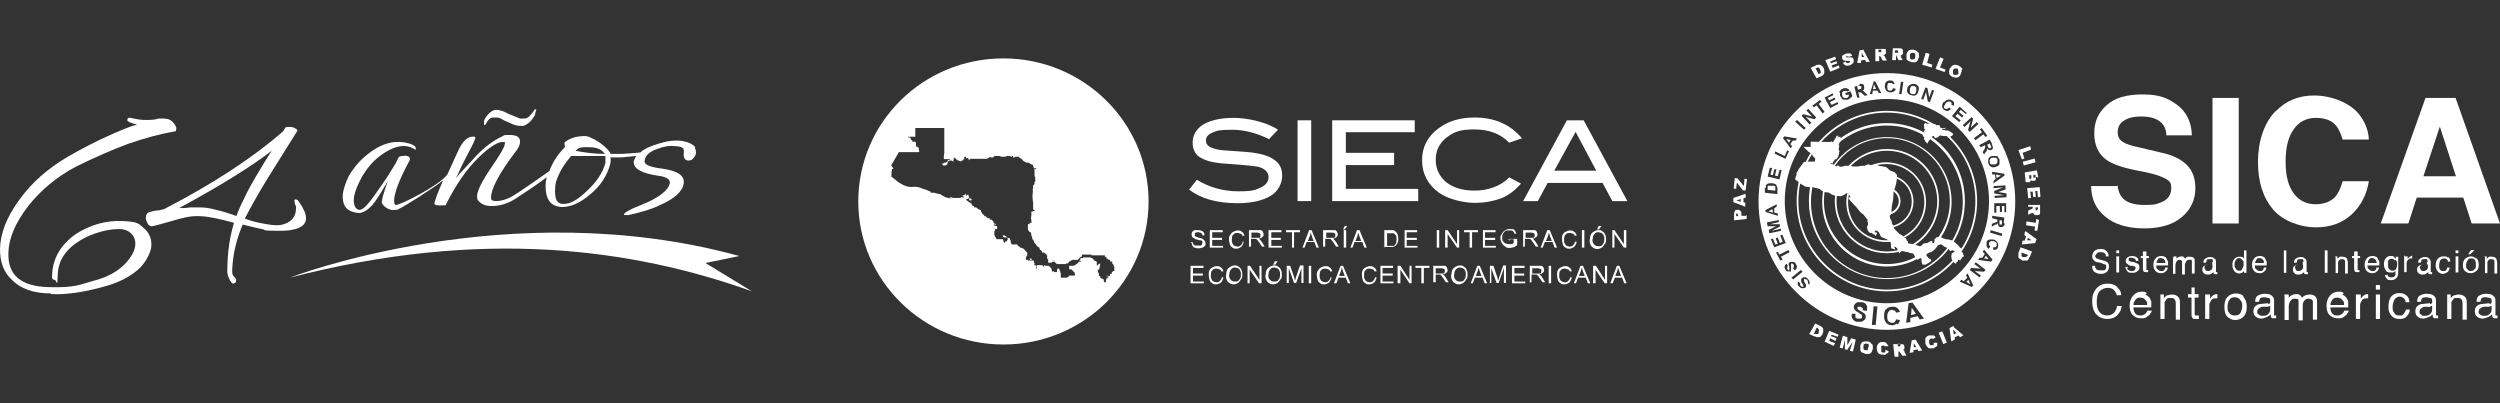 <svg xmlns="http://www.w3.org/2000/svg" id="Capa_2" viewBox="0 0 714.8 115.3"><rect x="0" y="0" width="714.8" height="115.3" fill="#333333" stroke="none"/><defs><style>      .st0 {        fill-rule: evenodd;      }      .st0, .st1 {        fill: #fff;      }    </style></defs><g id="Capa_1-2"><g><g><g><polygon class="st1" points="572.1 50.2 570.7 49.9 570.9 50.9 572.1 50.2"></polygon><path class="st1" d="M531.6,25.5c.4,0,.5-.1.6-.2v-.7h-1.2c0,.1.2,1,.2,1h.5c0-.1,0,0,0,0h-.1Z"></path><path class="st1" d="M546.7,26.9h.7c.2,0,.4-.4.5-.8v-1c0-.2-.4-.4-.6-.5s-.5,0-.7,0c-.2.1-.4.4-.5.8s0,.7,0,1,.4.4.6.5h0Z"></path><polygon class="st1" points="535.8 24.1 535.5 25.5 536.4 25.4 535.8 24.1"></polygon><path class="st1" d="M571.9,64.2h.5v-1.2h-.7v1.2h.2,0Z"></path><path class="st1" d="M539.5,20.9c-20.2,0-36.7,16.5-36.7,36.7s16.5,36.7,36.7,36.7,36.7-16.5,36.7-36.7-16.5-36.7-36.7-36.7ZM573.6,54.1l-2.3.8,2.4.4v1.1l-3.4.2v-.6l2.7-.2-2.8-.5v-.7l2.5-1-2.7.2v-.6l3.4-.2v1.1h.1ZM573,50.3l-3,2.1v-.7l.6-.5-.2-1.3h-.8v-.8l3.5.6v.7h0ZM570.8,44.6s.4,0,.5.4c0,0,.2.4.4.6v1.3c-.2.4-.5.7-1.1.8-.5.2-1,.2-1.3,0s-.7-.5-.8-1,0-1,0-1.3c.2-.4.5-.7,1.1-.8h1.5-.1ZM569.6,41.3c0,.4.2.6.2.7v.5s-.2.2-.4.4h-.7c-.2,0-.4-.2-.6-.5v.5s0,.4-.4.6l-.4.7-.4-.7.5-.8c0-.2.2-.5.2-.6v-.6h0l-1.3.6-.4-.6,3-1.6.7,1.3h-.2ZM566.6,36.6l1.6,2.2-.5.4-.6-.8-2.3,1.7-.4-.6,2.3-1.7-.6-.8.5-.4h0ZM564.2,33.8l-.7,2.7,1.7-1.6.5.5-2.5,2.3-.5-.5.7-2.5-1.7,1.6-.5-.5,2.5-2.3.5.5h0ZM562.5,32.1l-.4.5-1.5-1.2-.5.6,1.3,1.1-.4.5-1.3-1.1-.6.7,1.5,1.2-.4.5-2.1-1.7,2.2-2.7,1.9,1.7h.1ZM555.8,29.3c.4-.5.7-.7,1.1-.8s.8,0,1.2.2.6.5.6.8v.7l-.7-.2v-.5s0-.2-.4-.4-.5,0-.7,0-.5.2-.7.6c-.2.4-.4.7-.4.8,0,.2,0,.5.4.6h.5s.4,0,.6-.4l.5.5c-.2.2-.6.4-.8.5s-.6,0-1-.2-.6-.6-.7-1c0-.4,0-.8.4-1.3h.2,0ZM550.5,25l.6.2.5,2.7.8-2.2.6.2-1.2,3.3-.6-.2-.5-2.7-.8,2.2-.6-.2,1.2-3.3h0ZM545.3,25.4c0-.4.2-.6.4-.8,0-.1.2-.2.5-.4s.4-.1.5-.2h.7c.5,0,.8.4,1.1.7.2.4.2.8,0,1.3,0,.5-.4,1-.7,1.2s-.8.2-1.3,0c-.5,0-.8-.4-1.1-.7-.2-.4-.2-.8,0-1.3h0v.2h0ZM543.5,23.4h.7l-.5,3.5h-.7l.5-3.5h0ZM539.2,23.5c.4-.4.7-.5,1.2-.5s.7.1,1,.4c0,.1.2.4.4.6h-.7s0-.2-.2-.2-.2-.1-.5-.1-.5,0-.6.2-.2.5-.2.8,0,.7.2,1c0,.2.4.2.6.2s.4,0,.5-.1c0,0,.2-.2.4-.6l.7.2c0,.4-.2.6-.6.8-.4.2-.6.2-1,.2s-.8-.2-1.1-.5c-.2-.4-.4-.7-.4-1.3s.2-1,.5-1.3h-.1ZM535.5,23.3h.7l1.7,3.3h-.7l-.4-.7h-1.3l-.2,1h-.7l1.1-3.5h-.1ZM531.5,24c.4,0,.6-.1.8,0,0,0,.4,0,.5.2,0,.1.2.2.2.5v.7c0,.2-.2.4-.6.5,0,0,.4,0,.5.2s.2.2.5.5l.6.6-.8.2-.7-.6c-.2-.2-.4-.4-.5-.4h-.7l.4,1.5h-.7l-.8-3.1,1.5-.4h0v-.5h0ZM525.9,26.6c0-.4,0-.6.4-.8,0-.2.4-.4.7-.5s.7-.2,1.1,0c.2,0,.5.2.7.5l-.6.4c0-.1-.2-.2-.4-.2h-.5c-.2,0-.5.2-.6.5v.8c0,.4.4.6.6.7s.5,0,.7,0,.2,0,.4-.2c0,0,.2-.2.2-.4v-.4l-.8.2-.2-.6,1.5-.5.5,1.3c0,.2-.2.4-.5.6s-.5.4-.7.5h-1c-.4,0-.6,0-.8-.4s-.4-.5-.5-.7v-1h-.1ZM524,26.7l.2.5-1.6.8.4.7,1.6-.8.2.5-1.6.8.5.8,1.7-.8.2.5-2.3,1.2-1.6-3,2.3-1.2h-.1ZM520.4,28.6l.4.5-.8.6,1.7,2.3-.6.4-1.7-2.3-.8.6-.4-.5,2.2-1.6h.1ZM515.4,32.6l2.7.7-1.6-1.7.5-.5,2.3,2.5-.5.5-2.5-.7,1.6,1.7-.5.5-2.3-2.5.5-.5h-.1ZM513.8,34.3l2.5,2.3-.5.5-2.5-2.3.5-.5ZM510.2,39l3.6.6-.4.6h-.8l-.7,1,.5.6-.4.6-2.2-2.9.4-.6h0ZM507.8,43.4l2.5,1.2.7-1.6.5.2-1,2.2-3.1-1.5.2-.6h.1ZM506.1,48h.6l-.5,1.9.7.2.4-1.7h.6l-.4,1.8.8.2.5-1.8h.6l-.6,2.7-3.4-.8.6-2.4h0ZM504.9,53.7v-.6c0-.2.2-.4.4-.5,0,0,.4-.2.6-.2h.8c.2,0,.5,0,.7.2.2,0,.5.2.6.5,0,0,0,.4.2.5v1.9l-3.6-.4v-1.2h0v-.2h.2ZM504.7,60.1l3.3-1.7v.7l-.7.4v1.3l1,.2v.7l-3.5-1.1v-.7h0ZM505.6,65.8l2.2-1.1h-2.4l-.2-1.1,3.4-.7v.6l-2.5.6h2.8v.7l-2.4,1.2,2.7-.6v.6l-3.3.7-.2-1h.1ZM506.3,68.4l.6-.2.7,1.7.7-.2-.6-1.6.6-.2.6,1.6.8-.4-.7-1.8.6-.2,1,2.4-3.3,1.2-1-2.4h0v.2h-.1ZM509.1,74.6l-1.3-2.4.5-.2.5.8,2.5-1.3.4.6-2.5,1.3.5.8-.5.2h0ZM512,77.6h-1s-.4-.2-.5-.5c-.2-.4-.4-.7-.2-1,0-.2.2-.5.5-.7l.4.6s-.2.2-.2.4v.5s.2.2.4.4h.2v-.8c0-.4,0-.6-.2-.7v-.5s.2-.2.4-.4h1.2s.4.4.5.6c.2.4.4.7.2,1,0,.4-.2.6-.5.8l-.5-.5s.2-.4.2-.5v-.5c0-.2-.2-.2-.4-.4s-.2,0-.4,0h0v1.8c0,.2,0,.5-.4.6h0l.2-.2h0ZM512.7,79.9l-.5-.5,2.7-2.2.5.5-2.7,2.2ZM517.4,81.5l-.5-.5c0-.2.2-.4,0-.5s0-.4-.2-.5c0,0-.4-.2-.5-.2h-.4v.5s0,.2.2.5c.2.4.4.6.4.7,0,.2,0,.5-.2.7,0,0-.2.2-.5.2h-.6c-.2,0-.4-.2-.6-.4-.4-.2-.5-.6-.5-.8s0-.6.2-.7l.5.5v.4s0,.2.2.4c0,0,.2.2.5.2h.2v-.2s0-.4-.2-.6-.4-.5-.4-.7v-.5s0-.4.2-.5c0,0,.4-.2.5-.2h.6c.2,0,.4.2.6.5.4.4.5.6.5,1s0,.6-.4,1h.2,0ZM533.7,88.9l-1.1-.2v-.6s-.4-.2-.6-.4h-.7s-.2,0-.2.2v.4s.4.4.8.6.8.5,1,.6.4.4.5.6,0,.5,0,.8-.2.5-.5.7-.5.4-.8.4h-1.1c-.6,0-1.1-.5-1.3-.8-.2-.4-.4-.8-.2-1.5h1v1c0,.2.4.4.7.4h.8c.2,0,.4-.2.4-.5v-.4s0-.2-.4-.4c0,0-.4-.2-.7-.5-.5-.2-.8-.5-1-.7-.2-.4-.4-.7-.2-1.1,0-.2.2-.5.4-.7s.5-.4.7-.4h1.1c.6,0,1.1.4,1.3.7.2.4.4.7.2,1.2h0v.5h0ZM536.3,92.9h-1.1l.5-5.3h1.1l-.5,5.3ZM542.4,92.5c-.4.2-.8.5-1.3.5-.7,0-1.3-.2-1.7-.6-.5-.5-.7-1.1-.7-1.9s0-1.6.6-2.1c.5-.5,1-.7,1.7-.7s1.2,0,1.6.5c.2.2.5.5.6,1l-1.1.2c0-.2-.2-.5-.4-.6-.2,0-.5-.2-.7-.2-.4,0-.7,0-1,.5-.2.2-.4.7-.4,1.3s0,1.1.4,1.5c.2.2.6.4,1,.4s.5,0,.7-.2c.2-.2.4-.5.4-.8l1.1.2c0,.6-.4,1-.7,1.3h0ZM549,91.5l-.7-1.1-2.1.5v1.2l-1.2.2.7-5.6,1.1-.2,3.3,4.6-1.1.2h0ZM539.5,86.7c-16.1,0-29.2-13.1-29.2-29.2s13.1-29.2,29.2-29.2,29.2,13.1,29.2,29.2-13.1,29.2-29.2,29.2ZM563.7,82l-3.4-1.5.5-.5.7.4,1-1-.4-.7.5-.5,1.6,3.4-.5.5h0ZM567.3,77.7l-2.7-.2,1.8,1.3-.4.5-2.8-2.1.4-.6,2.7.2-1.8-1.3.4-.5,2.8,2.1-.4.6h0ZM569.2,74.8l-3.6-.5.4-.6h.8l.7-1.1-.6-.6.4-.6,2.4,2.8-.4.6h-.1ZM571.3,70.6c0,.4-.4.7-.7.8h-.7v-.7h.6s.2-.2.4-.4v-.7c0-.2-.4-.4-.7-.6-.4,0-.7-.2-1,0-.2,0-.4.2-.5.5v.5s.2.4.4.5l-.5.6c-.4-.2-.5-.5-.6-.8v-1c0-.5.5-.7.8-.8s.8,0,1.3,0c.5.2.8.5,1.1,1,.2.4.2.8,0,1.2h.1ZM572.3,67.5l-3.3-1,.2-.7,3.3,1-.2.7h0ZM573.2,63.8c0,.4,0,.6-.2.7s-.2.2-.4.4h-.6c-.2,0-.5,0-.6-.4s-.2-.4-.2-.7c0,0-.2.2-.4.4,0,0-.4,0-.6.2l-.7.4v-.8l1-.4c.2,0,.5-.2.6-.2v-.6h0l-1.5-.4v-.7l3.5.5-.2,1.5h0l.2.2h.1ZM573.7,60.7h-.6v-1.8h-.7v1.7h-.6v-1.7h-1v1.9h-.6v-2.7h3.4v2.7h.1Z"></path><path class="st1" d="M507.6,53.3l-.4-.2h-1.6l-.2.2v1l2.2.2v-1.1h0Z"></path><path class="st1" d="M568.6,42.4h.5l.2-.2c.2-.2,0-.2,0-.2,0,0,0-.2-.2-.5l-.2-.5-.7.4.2.5c0,.2.2.5.4.5h-.1Z"></path><polygon class="st1" points="505.6 60.4 506.9 60.8 506.8 59.8 505.6 60.4"></polygon><polygon class="st1" points="568.6 74.1 567.8 73.1 567.3 73.9 568.6 74.1"></polygon><path class="st1" d="M568.9,45.8v.7c0,.2.2.5.5.5h1c.4,0,.6-.4.7-.6v-.7c0-.2-.2-.5-.5-.6h-1c-.4,0-.6.4-.7.6h0Z"></path><polygon class="st1" points="546.4 90.1 547.8 89.7 546.6 88 546.4 90.1"></polygon><polygon class="st1" points="563.4 81.3 562.8 80 562.2 80.6 563.4 81.3"></polygon><polygon class="st1" points="510.7 39.8 511.5 40.8 512 40 510.7 39.8"></polygon></g><g><path class="st1" d="M499.2,61.7h-1.3v-.5c0-.5,0-.7-.4-1s-.5-.2-.8-.2-.6,0-.7.4-.2.5-.2.8v1.8l3.6-.4v-1.1h-.1ZM496.4,61.9v-.8h.5v.7h-.7v.2h.2,0Z"></path><path class="st1" d="M499.1,58l-.6-.2v-1.2h.6v-1.2l-3.5,1.2v1.2l3.4,1.3v-1.1h.1ZM497.7,57.7l-1.2-.4,1.2-.4v.7h0Z"></path><polygon class="st0" points="495.7 53.9 496 50.9 496.8 51 498.6 53.2 498.8 51.1 499.5 51.2 499.1 54.5 498.3 54.4 496.6 52.2 496.4 54 495.7 53.9"></polygon><path class="st1" d="M521.6,20.3c0-.2,0-.5-.2-.8,0-.2-.2-.4-.4-.6s-.4-.2-.5-.4h-.6c-.2,0-.5,0-.7.2l-1.5.7,1.7,3,1.5-.7s.4-.2.5-.4c0,0,.2-.2.2-.5v-.6M520.5,20.9s-.2.2-.4.2h-.2l-.8-1.6h.2c.2-.2.5-.2.6-.2s.4.2.5.6c0,.2.2.5.2.6v.4"></path><polygon class="st0" points="521.9 17.2 524.7 16.2 525 16.9 523.3 17.6 523.5 18.1 525.1 17.5 525.3 18.1 523.7 18.7 524 19.4 525.7 18.7 526 19.4 523.3 20.5 521.9 17.2"></polygon><path class="st0" d="M526.8,18l1-.4c0,.1,0,.2.2.4,0,0,.4.1.5,0,0,0,.2,0,.4-.2s0-.1,0-.2v-.2h-.6c-.5,0-.8,0-1.1-.1-.2,0-.4-.4-.5-.6v-.5c0-.1,0-.4.4-.5,0-.1.5-.2.8-.4.5,0,.7-.1,1.1,0,.2,0,.5.4.6.6l-1,.4c0-.1,0-.2-.2-.2h-.4s-.2,0-.2.1v.2h1.5c.2,0,.4.1.5.2,0,.1.2.2.2.5v.6c0,.1-.2.4-.4.6-.2.1-.5.2-.7.4-.6.1-1,.1-1.3,0-.2-.1-.5-.4-.6-.7"></path><path class="st1" d="M532.9,14.2l-1.2.2-.7,3.6h1.1v-.7l1.2-.2.2.6h1.1c0-.1-1.8-3.4-1.8-3.4h.1ZM532.3,16.4v-1.3l.7,1.2h-.7Z"></path><path class="st1" d="M538.6,15.9h0s0-.1-.2-.1.2,0,.4-.1c0,0,.2-.2.4-.4s0-.4,0-.5v-.6c0-.2-.2-.2-.5-.2h-2.5v3.5h1.1v-1.5h.2s0,.1.2.2l.6,1.1h1.2l-.6-1.1v-.2M537.9,14.9h-.8v-.7h.8v.5"></path><path class="st1" d="M543.5,16.4v-.5h-.2c0-.1.4-.1.4-.1,0,0,.2-.2.4-.4v-1.1c0-.1-.2-.2-.4-.4s-.5,0-.7-.1h-1.8c0-.1-.2,3.4-.2,3.4h1.1v-1.3h.2v.2l.5,1.1h1.2l-.5-1h.1ZM542.6,15.1h-.8v-.7h.5c.2,0,.4,0,.4.1v.5"></path><path class="st1" d="M548.3,14.9c-.2-.4-.7-.6-1.2-.7-.6,0-1,0-1.3.2s-.6.7-.7,1.2v1.1c0,.4.2.5.5.7.2.1.6.2,1,.4h1c.2,0,.5-.2.7-.5,0-.2.2-.6.4-1,0-.6,0-1-.2-1.3M547.6,16.2c0,.4,0,.6-.4.7,0,.1-.4.1-.6.1s-.4-.1-.5-.4v-.7c0-.4,0-.6.4-.7,0-.1.4-.1.6-.1s.4.1.5.4v.7"></path><polygon class="st0" points="550.6 15.1 551.7 15.4 551 18 552.5 18.5 552.3 19.3 549.6 18.5 550.6 15.1"></polygon><polygon class="st0" points="554.7 16.4 555.7 16.8 554.7 19.3 556.3 19.9 556 20.6 553.4 19.7 554.7 16.4"></polygon><path class="st1" d="M561.1,19.9c0-.5-.5-.7-1-1.1-.5-.2-1-.4-1.5-.2-.5.1-.7.5-1.1,1-.2.4-.2.7-.2,1,0,.4,0,.6.2.8s.5.5.7.6c.4.1.7.2,1,.2s.6,0,.8-.2c.2-.1.5-.5.6-.8.2-.5.4-1,.2-1.3M560,20.8c0,.4-.4.6-.6.6h-.6c-.2,0-.4-.2-.4-.5v-.7c0-.4.4-.5.5-.6h.6c.2,0,.4.2.4.5v.7"></path><polygon class="st0" points="580.5 41.8 580.7 42.8 578.3 43.7 578.8 45.3 578.1 45.6 577.1 42.9 580.5 41.8"></polygon><rect class="st1" x="578.4" y="45.8" width="3.5" height="1.1" transform="translate(7.8 151.7) rotate(-15)"></rect><path class="st1" d="M582.8,50.8l-.4-2.1-3.5.6.2,1.8v.8s.2.2.4.2h.5c.2,0,.4,0,.5-.2,0,0,.2-.4.2-.6,0,0,0,.2.2.4h.6c.2,0,.5,0,.6-.4s0-.5,0-.8M580.7,51.1h-.5v-1h.6v.8M581.9,50.8h-.5v-.8h.6v.8"></path><polygon class="st0" points="583.2 53.5 583.4 56.3 582.7 56.4 582.5 54.6 581.9 54.6 582.1 56.3 581.3 56.3 581.2 54.8 580.5 54.8 580.7 56.6 579.9 56.7 579.6 53.8 583.2 53.5"></polygon><path class="st1" d="M579.9,58v1.1h1.3v.4l-.2.2-1.1.5v1.2l1-.5h.5v-.2.4s.2.2.4.4h1.1s.2-.2.4-.4v-2.5h-3.4v-.5h.1ZM582.5,59.7v.4h-.5v-.8h.7v.5h-.2,0Z"></path><polygon class="st0" points="583 62.9 582.5 66 581.7 65.9 581.9 64.8 579.3 64.4 579.4 63.3 582.1 63.7 582.2 62.6 583 62.9"></polygon><path class="st1" d="M579,66.1l-.2,1.1.5.4-.4,1.2h-.6l-.2,1.1,3.8-.4.4-1.1-3-2.2h-.1ZM579.6,68.7l.2-.7,1.1.7h-1.3Z"></path><path class="st1" d="M577.7,70.8l-.6,1.5v1.2c0,.2.2.4.4.5s.4.2.7.5h1.3s.4,0,.5-.4.2-.4.4-.7l.6-1.5-3.3-1.2h0ZM579.6,73c0,.2-.2.5-.4.5h-.7c-.2,0-.5-.2-.5-.2v-1.1l1.9.7v.2h-.4Z"></path><path class="st1" d="M521.3,94.3c0-.2,0-.4-.2-.6,0,0-.4-.4-.6-.5l-1.5-.7-1.7,3,1.5.7s.4,0,.6.2h.6c.2,0,.4,0,.6-.2,0,0,.4-.4.5-.7,0-.2.2-.5.2-.6v-.6M520.1,95c0,.2-.2.4-.4.5h-1.1l.8-1.8h.2c.2.2.4.4.5.6,0,0,0,.5-.2.7"></path><polygon class="st0" points="523 94.6 525.7 95.7 525.4 96.3 523.7 95.7 523.5 96.1 525.1 96.7 524.8 97.5 523.3 96.7 523 97.5 524.7 98.1 524.3 98.9 521.7 97.7 523 94.6"></polygon><polygon class="st0" points="526.9 96 528.2 96.4 528.2 98.7 529.3 96.7 530.6 97.1 529.8 100.5 528.9 100.3 529.7 97.7 528.2 100 527.5 99.9 527.5 97.1 526.9 99.6 526 99.4 526.9 96"></polygon><path class="st1" d="M535,98.2c-.2-.4-.7-.6-1.2-.6s-1,0-1.3.2-.6.7-.6,1.2v1.1c0,.2.2.5.5.7.2,0,.6.2,1,.4h1c.2,0,.5-.2.7-.5s.2-.6.4-1c0-.6,0-1-.2-1.3M534.1,99.4c0,.4,0,.6-.2.7s-.4,0-.6,0-.4,0-.5-.4v-.7c0-.2,0-.6.4-.7,0,0,.4-.2.6,0,.2,0,.4,0,.5.2v.7"></path><path class="st0" d="M539,100l1,.4c0,.2,0,.5-.4.6,0,0-.4.2-.5.4s-.5,0-.7,0c-.4,0-.7,0-1-.2-.2,0-.5-.4-.6-.6s-.2-.6-.2-1.1.2-1,.5-1.3.7-.5,1.3-.4c.5,0,.7,0,1,.4.2.2.5.5.5.8h-1l-.2-.2h-.2c-.2,0-.5,0-.6.2v1.6s.2.2.5.2h.5s.2-.2.2-.5"></path><path class="st1" d="M544.3,100.3v-.2h-.6.4s.2-.2.4-.4v-.5c0-.2,0-.4-.2-.6s-.2-.2-.5-.2h-2.5l.4,3.6h1.1v-1.5h.2l.2.2.7,1h1.2l-.6-1.1h0v-.4h-.1ZM543.3,99h-.7v-.7h.8v.5"></path><path class="st1" d="M547.8,97.1l-1.2.2-.6,3.6,1.1-.2v-.6l1.2-.2.2.5,1.1-.2-1.9-3.1h.1ZM547.2,99.4v-1.3l.7,1.2h-.7Z"></path><path class="st0" d="M552.9,98h1v.7c0,.2-.2.4-.4.5s-.4.2-.7.4h-1c-.2,0-.5,0-.7-.4-.2-.2-.5-.5-.6-1v-1.5c.2-.4.6-.7,1.1-.8h1.1c.4,0,.6.2.7.6l-.8.5v-.2h-.5c-.2,0-.4.2-.5.5v.7c0,.4.2.6.4.7h.5c.2,0,.4,0,.4-.4v-.6"></path><rect class="st1" x="554.9" y="94.8" width="1.1" height="3.5" transform="translate(4.3 215.1) rotate(-22)"></rect><path class="st1" d="M558.5,93.2l-1.1.6.5,3.8,1-.5v-.6l1-.6.5.5,1-.5-2.8-2.4h0v-.2ZM558.6,95.5l-.2-1.3,1,1-.7.4h0Z"></path></g><polygon class="st1" points="559.8 70 560.3 70.7 560.9 71.1 560.8 71.3 560.6 71.8 560.8 71.9 561 72.1 561.3 72.4 561.3 72.9 561.4 72.9 561.5 73 561.5 73.3 561.1 73.5 560.5 74.4 560.4 74.5 560 74.2 559.8 74.4 559.8 74.7 559.3 75.1 559.3 75.4 559.2 75.4 558.7 75.1 558.2 74.4 558 74 557.9 73.4 558 72.8 558 72.5 558.6 72.1 558.8 72.1 558.8 71.8 558.5 71.6 558.1 71.6 557.6 71.8 557 71 555.9 70.5 555.1 69.9 555 69.9 554.7 69.9 554.1 70.1 553.9 70.4 553.3 71.2 552.7 71.7 552.2 72.1 552.1 72.1 551.6 72.2 551.1 72.5 550.8 72.8 550.8 73.1 551 73.3 551.4 73.8 551.7 74 552.1 74.2 552.2 74.6 551.7 75 550.7 75.6 550.4 75.7 549.6 75.6 549.6 75.4 549.4 74.8 549.4 74.2 549.3 73.8 548.8 73.9 548.5 74.2 548.2 74.2 547.7 73.8 547.5 73.3 547.2 72.8 547 72.5 546.7 72.4 546.2 72.4 545.6 72.1 545.2 72.1 544.1 71.8 543.6 71.8 543.3 72.1 543.2 72.4 543.1 72.4 542.6 71.7 542.5 71.1 542.1 70.7 541.9 70.6 541.8 70.5 541.6 70.6 541.9 71.3 541.8 71.3 541.3 71.2 540.8 71 540.7 70.8 540.6 69.3 540 68.7 538.3 67.9 538.1 67.9 537.7 67.5 537.5 67 537.2 66.4 536.7 66 536.4 65.9 536 66.1 536.1 66.4 536.6 66.5 536.7 66.7 536.3 67.5 536.3 67.5 536.1 67.2 535.7 67 535.1 66.6 534.8 66.6 534.4 66.4 534.1 66 533.9 65.5 533.8 64.9 533.9 64.6 534.1 64.3 534.1 63.7 533.9 63.3 533.9 63.2 534 62.9 534.1 62.9 534 62.6 533.9 62.3 532.9 61.4 532.6 61.2 532.2 60.9 531.7 60.4 530.9 59.4 529.7 58.1 529.4 57.8 528.6 56.9 528.5 56.7 528.6 56.4 528.7 56.4 529.1 56.4 529.1 56.3 528.7 55.8 528.7 55.6 528.6 55.4 528.1 55.2 527.7 55.4 527.5 55.6 526.4 56.1 524.8 56 523.7 55.6 523 55.1 522.4 55 521.6 54.9 520.8 54.5 520.4 54.1 519.9 53.9 518.9 53.7 518.3 53.5 517.2 53.5 516.5 53.4 516 53.3 515.5 52.9 515 52.7 514.3 52.1 514.2 52 513.8 51.7 513.7 51.6 513.5 51.5 513.2 51.1 513.3 51.1 513.5 50.3 513.7 50 513.7 49.9 513.6 49.4 513.7 49.4 513.8 49.2 514.2 48.6 514.3 48.3 515.8 46.3 517.4 46.2 518.8 46.2 518.9 46.3 518.9 46.2 519 45.3 518.8 45.1 518.3 44.6 518.1 44 517.1 43.4 515.6 41.9 515.8 42 517.7 42 517.7 40.5 523.4 40.6 523.5 40.4 523.5 40.4 523.6 40.4 523.6 40.4 523.7 40.5 523.9 40.5 523.9 40.6 523.9 40.6 524 40.6 524.1 40.7 524.1 40.7 524.1 40.6 524.1 40.5 524.2 40.5 524.3 40.4 524.3 40.4 524.3 40.2 524.3 40.2 524.5 40.1 524.5 40 524.6 39.9 524.6 39.8 524.7 39.6 524.7 39.6 524.8 39.6 524.8 39.4 524.8 39.4 525 39.3 525 39.3 525 39 525.1 39 525.1 38.9 525.2 38.8 525.2 38.9 525.3 38.8 525.4 38.8 525.7 38.8 525.7 38.9 525.7 38.8 525.7 38.9 525.7 38.9 525.6 39 525.6 39 525.4 39 525.4 39.1 525.4 39.1 525.4 39.1 525.6 39.1 525.6 39.1 525.4 39.3 525.4 39.4 525.4 39.4 525.6 39.3 525.7 39.1 525.8 39.1 525.8 39.1 525.9 39.1 525.9 39.3 525.9 39.3 526.2 39.1 526.2 39.1 526.2 39.1 526.2 39.3 526 39.3 526.2 39.3 526.2 39.3 526.3 39.3 526.3 39.4 526.3 39.4 526.3 39.5 526.3 39.6 526.3 39.8 526.3 39.9 526.2 40 526.2 40.1 526.2 40.2 526 40.4 525.9 40.5 525.9 40.6 525.9 40.8 525.9 41.1 525.8 41.3 525.8 41.3 525.7 41.3 525.7 41.6 525.8 41.6 525.8 41.6 525.9 41.6 525.9 41.7 526 41.7 526 41.7 526 41.8 525.9 41.8 525.9 41.8 525.9 41.8 525.8 41.8 525.8 42.3 525.7 42.5 525.7 42.8 525.7 42.8 525.8 42.9 525.8 42.9 525.8 43 525.9 43 525.9 43.1 525.9 43.3 526 43.4 526 43.4 525.9 43.4 525.9 43.5 525.8 43.5 525.8 43.6 525.8 43.6 525.9 43.9 525.8 43.9 525.7 44 525.7 44 525.8 44.1 525.7 44.2 525.8 44.3 525.7 44.3 525.7 44.5 525.7 44.5 525.7 44.6 525.7 44.6 525.7 44.7 525.6 44.8 525.6 44.8 525.6 44.7 525.6 44.6 525.7 44.5 525.7 44.5 525.7 44.3 525.6 44.5 525.6 44.6 525.6 44.6 525.6 44.6 525.4 44.7 525.6 44.7 525.6 44.7 525.6 44.8 525.4 45 525.4 45 525.4 45.1 525.3 45.1 525.3 45.1 525.3 45.2 525.3 45.2 525.2 45.3 525.2 45.3 525.1 45.4 525.1 45.6 525.1 45.6 525 45.6 525 45.6 525 45.4 525 45.6 525 45.6 524.8 45.4 524.8 45.4 524.8 45.6 524.7 45.6 524.6 45.7 524.6 45.7 524.5 45.7 524.5 45.8 524.5 45.8 524.5 45.9 524.3 46 524.3 46 524.3 46.2 524.2 46.2 524.2 46.3 524.2 46.3 524.1 46.3 524.1 46.4 524 46.4 524 46.4 524 46.5 524 46.6 524.1 46.6 524.1 46.8 524 46.8 523.9 46.8 523.9 46.6 523.7 46.8 523.7 46.6 523.6 46.6 523.6 46.6 523.6 46.8 523.5 46.6 523.5 46.8 523.4 46.8 523.4 46.8 523.3 46.8 523.6 46.9 524.2 47 524.5 47.3 524.8 47.5 525.1 47.5 525.4 47.3 525.8 47.4 525.9 47.6 525.9 47.6 526 47.6 526 47.6 526.2 47.7 526.9 47.6 527.5 47.4 528 47.4 528.9 47.4 529.8 47.6 531.1 47.6 532.3 47.4 533.1 47.4 533.3 47.3 533.7 47.1 534.3 47 534.6 47.1 534.9 47.3 535.6 47.3 536.1 47.1 536.7 47.1 536.9 47.3 537.7 47.5 538.4 47.6 539.1 47.7 539.7 48.1 540.3 48.7 541.8 49.3 542 49.6 542.4 50 542.4 50.3 542.3 51.6 542.1 52.7 541.4 55 541.3 56.9 540.9 59.1 540.8 60.6 540.7 61.2 540.3 61.7 540.4 62.4 540.8 63.1 540.9 63.5 540.9 63.6 540.9 63.6 541 64.1 541.2 64.2 541.5 65.2 542 65.8 543.1 66.9 543.9 67.3 544.2 67.7 544.4 67.9 545 68.1 545 68.2 545.2 68.8 545.5 69 545.5 69.4 545.6 69.6 547.1 69.8 547.2 69.8 548.3 70.2 548.8 70.4 549 70.4 549.4 70.2 549.8 69.8 550 69.6 551 69.5 552.1 68.9 552.3 68.9 552.5 69 552.5 69.5 552.7 69.6 553.1 69.4 553.1 68.4 553.5 68.1 553.6 67.9 554 67.8 555.2 67.9 555.7 68.2 556.4 68.4 557.3 68.5 558 68.7 558.6 69 559.6 69.9 559.8 70"></polygon><polygon class="st0" points="557.7 38.9 558.1 38.9 558.5 38.3 558 37.9 557 37.3 556.5 37.3 556.3 37.3 555.8 37.1 555.7 37.2 555.3 37.1 555.3 36.8 556.2 36.8 556.3 36.6 556.2 36.5 556 36.6 555.1 36.6 554.7 36.4 554.7 36.1 554.6 36.1 554.6 35.8 554.5 35.8 554.1 35.8 553.7 35.8 553.3 35.5 552.9 35.5 552.4 35.3 551.9 35.2 551.6 35.3 551.2 35.4 550.5 35.2 550.1 35.5 550.1 35.6 550.1 36 550.2 36.2 550.1 36.7 550.4 37 550.4 37.1 550 37.6 550.1 37.7 550.2 38.1 550 38.5 549.6 38.5 549.6 38.5 549.9 38.9 549.8 38.9 550.2 39.3 550.1 39.5 550.1 39.8 550.1 39.9 550.1 39.9 550.4 40.1 550.5 40.6 550.7 40.6 551 41.1 551.1 41 551.2 40.7 551.8 39.9 551.8 39.3 552.2 39.3 552.3 39.1 552.4 39.1 552.7 38.9 552.9 38.9 553 39 553 39.1 553.3 39.5 553.5 39.4 554.1 39.3 554.4 38.9 554.8 38.7 555.3 38.9 555.3 38.8 555.7 38.9 556.2 38.9 556.5 38.9 557 38.9 557.4 39.1 557.5 39.4 557.9 39.5 557.7 39.5 557.7 39.5 557.5 39.5 557.5 39.4 557.7 39.3 557.7 38.9"></polygon><path class="st1" d="M539.5,83.3c-14.2,0-25.8-11.6-25.8-25.8s11.6-25.8,25.8-25.8,25.8,11.6,25.8,25.8-11.6,25.8-25.8,25.8M539.5,32.2c-13.9,0-25.3,11.4-25.3,25.3s11.4,25.3,25.3,25.3,25.3-11.4,25.3-25.3-11.4-25.3-25.3-25.3"></path><path class="st1" d="M539.5,79.8c-12.2,0-22.3-9.9-22.3-22.3s9.9-22.3,22.3-22.3,22.3,9.9,22.3,22.3-9.9,22.3-22.3,22.3M539.5,35.9c-12,0-21.7,9.8-21.7,21.8s9.7,21.8,21.7,21.8,21.7-9.8,21.7-21.8-9.8-21.8-21.7-21.8"></path><path class="st1" d="M539.5,76.2c-10.3,0-18.5-8.3-18.5-18.5s8.3-18.5,18.5-18.5,18.5,8.3,18.5,18.5-8.3,18.5-18.5,18.5M539.5,39.5c-9.9,0-18,8.1-18,18s8.1,18,18,18,18-8.1,18-18-8.1-18-18-18"></path><path class="st1" d="M539.5,65.2c-4.2,0-7.6-3.4-7.6-7.6s3.4-7.6,7.6-7.6,7.6,3.4,7.6,7.6-3.4,7.6-7.6,7.6M539.5,50.5c-3.9,0-7.1,3.1-7.1,7.1s3.1,7.1,7.1,7.1,7.1-3.1,7.1-7.1-3.1-7.1-7.1-7.1"></path><path class="st1" d="M539.5,61.4c-2.2,0-3.9-1.7-3.9-3.9s1.7-3.9,3.9-3.9,3.9,1.7,3.9,3.9-1.7,3.9-3.9,3.9M539.5,54.1c-1.9,0-3.4,1.6-3.4,3.4s1.6,3.4,3.4,3.4,3.4-1.6,3.4-3.4-1.6-3.4-3.4-3.4"></path><path class="st1" d="M539.5,72.4c-8.2,0-14.9-6.7-14.9-14.9s6.7-14.9,14.9-14.9,14.9,6.7,14.9,14.9-6.7,14.9-14.9,14.9M539.5,43.1c-8,0-14.4,6.5-14.4,14.4s6.5,14.4,14.4,14.4,14.4-6.5,14.4-14.4-6.5-14.4-14.4-14.4"></path><path class="st1" d="M539.3,69.2c-6.3,0-11.4-5.1-11.4-11.4s5.1-11.4,11.4-11.4,11.4,5.1,11.4,11.4-5.1,11.4-11.4,11.4M539.3,46.9c-6.1,0-10.9,4.8-10.9,10.9s4.8,10.9,10.9,10.9,10.9-4.8,10.9-10.9-4.8-10.9-10.9-10.9"></path><path class="st1" d="M605.4,52.8c.2,1.7.7,2.9,1.3,3.6,1.2,1.5,3.4,2.2,6.4,2.2s3.3-.2,4.4-.6c2.2-.7,3.3-2.2,3.3-4.1s-.5-2.1-1.6-2.8c-1.1-.6-2.7-1.2-5-1.7l-3.9-.8c-3.9-.8-6.4-1.8-7.9-2.8-2.4-1.7-3.6-4.2-3.6-7.7s1.2-5.9,3.5-8c2.4-2.2,5.8-3.1,10.4-3.1s7.1,1,9.8,3,4.1,5,4.2,8.7h-7.3c0-2.2-1.1-3.8-2.9-4.6-1.2-.6-2.7-.8-4.5-.8s-3.6.4-4.7,1.2c-1.2.7-1.8,1.8-1.8,3.3s.6,2.3,1.7,2.9c.7.5,2.3,1,4.7,1.5l6.3,1.5c2.8.6,4.8,1.6,6.2,2.7,2.2,1.7,3.3,4.1,3.3,7.4s-1.3,6.1-3.8,8.2c-2.5,2.2-6.2,3.3-10.8,3.3s-8.5-1.1-11.1-3.3c-2.7-2.2-4.1-5.1-4.1-8.8h7.4Z"></path><rect class="st1" x="632.6" y="28" width="7.5" height="35.9"></rect><path class="st1" d="M650.7,31.8c2.9-3,6.5-4.5,11-4.5s10.4,1.9,13.2,5.9c1.6,2.2,2.3,4.5,2.4,6.7h-7.5c-.5-1.7-1.1-3-1.8-3.9-1.3-1.6-3.3-2.3-5.9-2.3s-4.8,1.1-6.3,3.3c-1.6,2.2-2.3,5.3-2.3,9.3s.8,7,2.4,9.1,3.8,3,6.2,3,4.6-.8,5.9-2.5c.7-1,1.3-2.3,1.8-4.1h7.5c-.6,3.9-2.3,7.1-5,9.6-2.7,2.4-6,3.6-10.2,3.6s-9.2-1.7-12.1-5c-2.9-3.4-4.4-7.9-4.4-13.7s1.7-11.1,5-14.5"></path><path class="st1" d="M693.6,28h8.5l12.7,35.9h-8.1l-2.4-7.4h-13.3l-2.4,7.4h-7.9l12.8-35.9h.1ZM693,50.4h9.2l-4.6-14.2-4.7,14.2h.1Z"></path><path class="st1" d="M599,75.9c0,.4,0,.6.2.8.2.5.7.6,1.5.6h.8c.5,0,.7-.5.7-1s0-.6-.4-.7c-.2,0-.6-.2-1-.4l-.8-.2c-.6,0-1-.2-1.2-.5-.4-.2-.6-.7-.6-1.2s.2-1.1.6-1.5,1-.6,1.7-.6,1.2,0,1.7.5.7.8.7,1.6h-.8c0-.4,0-.6-.2-.7-.2-.4-.7-.5-1.3-.5s-.8,0-1.1.4-.4.5-.4.7,0,.6.4.7c0,0,.6.2,1.1.4l.8.2c.4,0,.7.2,1,.4.4.2.6.7.6,1.3s-.2,1.2-.7,1.6-1.1.5-1.7.5-1.3-.2-1.8-.6-.6-1-.6-1.7h.8,0Z"></path><path class="st1" d="M605.1,71.6h.8v.8h-.8v-.8ZM605.1,73.3h.8v4.6h-.8v-4.6Z"></path><path class="st1" d="M608.2,76.5c0,.2,0,.5.2.6.2.2.6.4,1.1.4s.6,0,.7-.2c.2,0,.4-.4.4-.6s0-.4-.2-.5l-.7-.2h-.6c-.4-.2-.7-.4-.8-.5-.4-.2-.5-.5-.5-.8s0-.8.5-1.1.7-.4,1.3-.4,1.2.2,1.6.6c.2.2.2.6.2.8h-.7s0-.4-.2-.5c-.2-.2-.5-.4-1-.4h-.7s-.2.2-.2.5,0,.4.4.5l.5.2h.5c.6.2,1,.4,1.2.5.4.2.5.5.5,1s0,.7-.5,1.1-.8.5-1.5.5-1.2,0-1.5-.5-.5-.7-.5-1.2h.7v.2h-.1Z"></path><path class="st1" d="M612.9,71.9h.8v1.3h.7v.6h-.7v3.4h.5v.6h-.6c-.4,0-.6,0-.7-.2s-.2-.5-.2-.7v-3.1h-.6v-.6h.6v-1.3h.2,0Z"></path><path class="st1" d="M618.8,73.4c.4,0,.6.4.7.6s.2.5.4.8v1.1h-3.4c0,.5,0,.8.4,1.1s.5.5,1,.5.7,0,1-.4c0,0,.2-.4.2-.6h.7s0,.4-.2.6c0,.2-.2.4-.4.5-.2.2-.5.4-.8.5h-.6c-.6,0-1.1-.2-1.5-.6-.4-.5-.6-1-.6-1.8s.2-1.3.6-1.8,1-.7,1.6-.7.6,0,1,.2M619.1,75.2c0-.4,0-.6-.2-.8-.2-.4-.6-.6-1.1-.6s-.6,0-.8.4c-.2.2-.4.6-.4,1h2.5Z"></path><path class="st1" d="M621.6,73.3h.7v.7c.2-.2.4-.4.5-.5.2,0,.6-.2.8-.2s.7,0,.8.2c0,0,.2.2.4.5,0-.2.4-.5.6-.6h.8c.6,0,1.1.2,1.3.7v4.1h-.8v-3.3c0-.4,0-.5-.2-.6s-.4,0-.6,0-.6,0-.8.4-.4.6-.4,1.1v2.7h-.8v-3.8c0-.2-.4-.4-.7-.4s-.6,0-.8.4c-.2.2-.4.6-.4,1.2v2.4h-.7v-4.7h.2v-.4h.1Z"></path><path class="st1" d="M632.3,75.1s.2,0,.4-.2v-.2c0-.2,0-.5-.2-.6h-.8c-.4,0-.7,0-.8.4,0,0,0,.4-.2.6h-.7c0-.6.2-1,.6-1.2s.7-.4,1.2-.4,1,0,1.3.4c.4.2.5.5.5,1v2.9h.4v.6h-.5c-.2,0-.5,0-.6-.2v-.5c0,.2-.4.4-.7.6s-.6.2-1,.2-.7,0-1.1-.4-.4-.6-.4-1,0-.7.4-1,.6-.4,1.1-.5h1.2l.2-.4h-.1ZM630.6,77.3s.4.2.6.2.6,0,.8-.2c.5-.2.6-.6.6-1.1v-.6h-1.3c-.2,0-.5,0-.6.2-.2,0-.4.4-.4.6s0,.4.2.5"></path><path class="st1" d="M641.1,73.4s.2.2.5.5v-2.3h.7v6.4h-.7v-.6c0,.2-.4.5-.6.6s-.5.2-.8.2-1-.2-1.3-.6c-.4-.5-.6-1-.6-1.7s0-1.3.5-1.8.8-.7,1.5-.7.6,0,.8.2M639.3,76.9c.2.4.6.5,1,.5s.6,0,.8-.5.4-.7.4-1.3,0-1-.4-1.3c-.2-.2-.5-.5-.8-.5s-.7,0-1,.5-.4.7-.4,1.3,0,1,.4,1.2"></path><path class="st1" d="M647,73.4c.4,0,.6.4.7.6s.2.5.4.8v1.1h-3.4c0,.5,0,.8.4,1.1s.5.5,1,.5.7,0,1-.4c0,0,.2-.4.2-.6h.7s0,.4-.2.6c0,.2-.2.4-.4.5-.2.2-.5.4-.8.5h-.6c-.6,0-1.1-.2-1.5-.6-.4-.5-.6-1-.6-1.8s.2-1.3.6-1.8,1-.7,1.6-.7.6,0,1,.2M647.3,75.2c0-.4,0-.6-.2-.8-.2-.4-.6-.6-1.1-.6s-.6,0-.8.4c-.2.2-.4.6-.4,1h2.5Z"></path><rect class="st1" x="653" y="71.6" width=".7" height="6.4"></rect><path class="st1" d="M658.2,75.1s.2,0,.4-.2v-.2c0-.2,0-.5-.2-.6h-.8c-.4,0-.7,0-.8.4,0,0,0,.4-.2.6h-.7c0-.6.2-1,.6-1.2s.7-.4,1.2-.4,1,0,1.3.4c.4.2.5.5.5,1v2.9h.4v.6h-.5c-.2,0-.5,0-.6-.2v-.5c0,.2-.4.4-.7.6s-.6.2-1,.2-.7,0-1.1-.4-.4-.6-.4-1,0-.7.4-1c.2-.2.6-.4,1.1-.5h1.2l.2-.4h-.1ZM656.5,77.3s.4.2.6.2.6,0,.8-.2c.5-.2.6-.6.6-1.1v-.6h-1.3c-.2,0-.5,0-.6.2-.2,0-.4.4-.4.6s0,.4.2.5"></path><rect class="st1" x="664.7" y="71.6" width=".8" height="6.4"></rect><path class="st1" d="M667.6,73.3h.7v.7c.2-.2.5-.5.7-.6s.5,0,.8,0c.7,0,1.1.2,1.3.7,0,.2.2.6.2,1.1v3h-.8v-3.6c0-.2-.4-.5-.7-.5h-.5c-.2,0-.4.2-.6.4,0,0-.2.4-.2.5v3.1h-.7v-4.7h-.2,0Z"></path><path class="st1" d="M673.3,71.9h.8v1.3h.7v.6h-.7v3.4h.5v.6h-.6c-.4,0-.6,0-.7-.2s-.2-.5-.2-.7v-3.1h-.6v-.6h.6v-1.3h.2,0Z"></path><path class="st1" d="M679.2,73.4c.4,0,.6.4.7.6s.2.5.4.8v1.1h-3.4c0,.5,0,.8.4,1.1s.5.5,1,.5.7,0,1-.4c0,0,.2-.4.2-.6h.7s0,.4-.2.6c0,.2-.2.4-.4.5-.2.2-.5.4-.8.5h-.6c-.6,0-1.1-.2-1.5-.6-.4-.5-.6-1-.6-1.8s.2-1.3.6-1.8,1-.7,1.6-.7.6,0,1,.2M679.5,75.2c0-.4,0-.6-.2-.8-.2-.4-.6-.6-1.1-.6s-.6,0-.8.4c-.2.2-.4.6-.4,1h2.5Z"></path><path class="st1" d="M684.5,73.5s.2.2.5.5v-.6h.7v4.2c0,.6,0,1.1-.2,1.5-.4.6-1,1-1.8,1s-1,0-1.2-.4c-.4-.2-.5-.6-.6-1.1h.8c0,.2,0,.4.2.5,0,0,.5.2.8.2.6,0,1-.2,1.2-.6v-1.3c0,.2-.4.4-.6.5h-.8c-.4,0-1,0-1.3-.5s-.6-1-.6-1.8.2-1.5.6-1.8c.4-.5.8-.6,1.3-.6s.7,0,1,.2M684.7,74.4c-.2-.2-.5-.4-.8-.4-.6,0-1,.2-1.1.7v1.1c0,.5,0,1,.4,1.2.2.2.5.4.8.4.6,0,1-.2,1.2-.7,0-.2.2-.6.2-1,0-.6,0-1-.4-1.3"></path><path class="st1" d="M687.7,73.3h.7v.8s.2-.4.5-.6.5-.4.8-.4h0v.8h-.2c-.4,0-.7,0-1,.4-.2.2-.4.6-.4.8v2.7h-.7v-4.7h.2,0Z"></path><path class="st1" d="M693.7,75.1s.2,0,.4-.2v-.2c0-.2,0-.5-.2-.6h-.8c-.4,0-.7,0-.8.4,0,0,0,.4-.2.6h-.7c0-.6.2-1,.6-1.2s.7-.4,1.2-.4,1,0,1.3.4.5.5.5,1v2.9h.4v.6h-.5c-.2,0-.5,0-.6-.2v-.5c0,.2-.4.4-.7.6s-.6.2-1,.2-.7,0-1.1-.4-.4-.6-.4-1,0-.7.4-1,.6-.4,1.1-.5h1.2l.2-.4h-.1ZM692.2,77.3s.4.2.6.2.6,0,.8-.2c.5-.2.6-.6.6-1.1v-.6h-1.3c-.2,0-.5,0-.6.2-.2,0-.4.4-.4.6s0,.4.2.5"></path><path class="st1" d="M700,73.5c.4.2.5.7.6,1.3h-.7c0-.2,0-.5-.4-.7,0-.2-.5-.2-.8-.2s-.8.2-1.1.7c0,.4-.2.7-.2,1.2s0,.8.2,1.2.5.5,1,.5.6,0,.7-.2c.2-.2.4-.5.4-.8h.7c0,.6-.4,1.1-.6,1.3-.4.2-.8.5-1.3.5s-1.1-.2-1.5-.7-.6-1-.6-1.7.2-1.5.6-1.9.8-.7,1.6-.7,1,0,1.3.4"></path><path class="st1" d="M702.1,71.6h.8v.8h-.8v-.8ZM702.1,73.3h.8v4.6h-.8v-4.6Z"></path><path class="st1" d="M708.1,73.8c.4.4.6,1,.6,1.8s0,1.3-.6,1.8-1,.7-1.7.7-1.1-.2-1.6-.6-.6-1-.6-1.7.2-1.5.6-1.8,1-.7,1.6-.7,1.1.2,1.6.6M707.7,76.9c.2-.4.2-.8.2-1.3s0-.7-.2-1.1c-.2-.5-.6-.6-1.1-.6s-.8,0-1.1.6-.4.8-.4,1.3,0,1,.4,1.2c.2.4.6.5,1,.5s.8-.2,1.1-.6M707.5,71.5l-1.2,1.2h-.6l.8-1.2h1Z"></path><path class="st1" d="M710.3,73.3h.7v.7c.2-.2.5-.5.7-.6s.5,0,.8,0c.7,0,1.1.2,1.3.7,0,.2.2.6.2,1.1v3h-.8v-3.6c0-.2-.4-.5-.7-.5h-.5c-.2,0-.4.2-.6.4,0,0-.2.4-.2.5v3.1h-.7v-4.7h-.2,0Z"></path><path class="st1" d="M605.4,82.2c.7.6,1.1,1.3,1.1,2.2h-1.3c0-.6-.5-1.1-.8-1.5-.4-.4-1-.6-1.8-.6s-1.7.4-2.3,1c-.6.7-.8,1.7-.8,3s.2,2.1.7,2.8,1.3,1.1,2.3,1.1,1.7-.4,2.2-1.1c.2-.4.5-.8.6-1.6h1.3c0,1-.5,1.8-1.1,2.5-.7.8-1.8,1.2-3,1.2s-2.1-.4-2.8-1c-1-.8-1.5-2.3-1.5-4.1s.4-2.5,1.1-3.5c.8-1,1.9-1.5,3.3-1.5s2.2.4,2.8,1"></path><path class="st1" d="M613.5,84.3c.5.2.8.5,1.1.8.2.4.4.7.5,1.2v1.6h-5.1c0,.7.2,1.3.5,1.7.4.5.8.6,1.5.6s1.1-.2,1.5-.6c.2-.2.4-.5.5-.8h1.2c0,.2,0,.6-.4.8,0,.4-.4.6-.6.7-.4.4-.8.6-1.3.7h-1c-.8,0-1.6-.4-2.2-1s-.8-1.6-.8-2.7.4-2.1,1-2.8,1.5-1.1,2.4-1.1,1,0,1.5.4M613.9,87.1c0-.5,0-1-.4-1.2-.4-.6-.8-.8-1.6-.8s-1,.2-1.3.6-.6.8-.6,1.5h3.9,0Z"></path><path class="st1" d="M617.6,84.2h1.1v1c.4-.4.7-.7,1.1-.8.4,0,.7-.2,1.2-.2,1,0,1.7.4,2.1,1.1.2.4.2,1,.2,1.6v4.5h-1.2v-4.5c0-.5,0-.7-.2-1.1-.2-.5-.6-.6-1.1-.6h-.7c-.4,0-.6.2-.8.6-.2.2-.4.5-.4.7v4.7h-1.2v-7h0Z"></path><path class="st1" d="M626.3,82.2h1.2v1.9h1.1v1h-1.1v4.6c0,.2,0,.4.2.5h1v1h-.8c-.6,0-1,0-1.1-.4-.2-.2-.2-.6-.2-1.1v-4.6h-1v-1h1v-1.9h-.2,0Z"></path><path class="st1" d="M630.8,84.2h1.1v1.2c0-.2.4-.5.7-.8s.7-.5,1.2-.5h.2v1.2h-.5c-.6,0-1.1.2-1.3.6s-.5.8-.5,1.3v4h-1.2v-7h.2Z"></path><path class="st1" d="M641.4,84.9c.6.6,1,1.5,1,2.7s-.2,2.1-.8,2.8-1.5,1.1-2.5,1.1-1.7-.4-2.3-1-.8-1.6-.8-2.7.2-2.2.8-2.8c.6-.7,1.5-1.1,2.4-1.1s1.7.2,2.3.8M640.6,89.5c.2-.6.5-1.2.5-1.9s0-1.2-.4-1.6c-.4-.6-.8-1-1.7-1s-1.2.2-1.6.8-.5,1.2-.5,1.9,0,1.3.5,1.8.8.7,1.6.7,1.3-.2,1.6-.8"></path><path class="st1" d="M648.5,86.9c.2,0,.5,0,.6-.4v-.5c0-.4,0-.7-.5-.8-.2,0-.7-.2-1.2-.2s-1.1,0-1.3.5c0,.2-.2.5-.2.8h-1.1c0-.8.2-1.5.8-1.8s1.2-.5,1.8-.5,1.5,0,2.1.5.7.8.7,1.5v4.2h.4c.2,0,0,0,0,0h.2v.8h-.7c-.4,0-.7,0-.8-.5,0,0,0-.4-.2-.6-.2.4-.6.6-1.1.8s-1,.4-1.5.4-1.2-.2-1.6-.6-.6-.8-.6-1.5.2-1.2.6-1.5c.4-.4,1-.6,1.6-.6l1.9-.2h.1ZM646.1,90.1c.2.2.6.2.8.2s.8,0,1.2-.2c.6-.4,1-.8,1-1.6v-1s-.4,0-.6.2h-1.5c-.5,0-.7.2-1,.4-.4.2-.6.5-.6,1s0,.6.4.8"></path><path class="st1" d="M653.2,84.2h1.2v1c.2-.4.5-.6.7-.7.4-.2.8-.4,1.3-.4s1,0,1.3.4c.2,0,.4.4.5.7.2-.4.6-.6,1-.8.4,0,.7-.2,1.2-.2,1,0,1.6.4,1.9,1,.2.4.2.8.2,1.5v4.7h-1.2v-4.8c0-.5,0-.7-.4-1-.2,0-.5-.2-.8-.2s-.8,0-1.2.5-.5.8-.5,1.6v4.1h-1.2v-5.7c0-.4-.5-.5-1-.5s-.8,0-1.2.5-.6,1-.6,1.8v3.8h-1.2v-7h-.1Z"></path><path class="st1" d="M669.8,84.3c.5.2.8.5,1.1.8.2.4.4.7.5,1.2v1.6h-5.1c0,.7.2,1.3.5,1.7.4.5.8.6,1.5.6s1.1-.2,1.5-.6c.2-.2.4-.5.5-.8h1.2c0,.2,0,.6-.4.8,0,.4-.4.6-.6.7-.4.4-.8.6-1.3.7h-1c-.8,0-1.6-.4-2.2-1s-.8-1.6-.8-2.7.4-2.1,1-2.8,1.5-1.1,2.4-1.1,1,0,1.5.4M670.2,87.1c0-.5,0-1-.4-1.2-.4-.6-.8-.8-1.6-.8s-1,.2-1.3.6-.6.8-.6,1.5h3.9,0Z"></path><path class="st1" d="M673.9,84.2h1.1v1.2c0-.2.4-.5.7-.8s.7-.5,1.2-.5h.2v1.2h-.5c-.6,0-1.1.2-1.3.6s-.5.8-.5,1.3v4h-1.2v-7h.2Z"></path><path class="st1" d="M679.3,81.5h1.2v1.3h-1.2v-1.3ZM679.3,84.2h1.2v7h-1.2v-7Z"></path><path class="st1" d="M688.1,84.5c.5.4.8,1.1.8,1.9h-1.1c0-.5-.2-.8-.5-1.1-.2-.2-.6-.5-1.2-.5s-1.3.4-1.6,1.1c-.2.5-.4,1.1-.4,1.8s0,1.3.5,1.8c.2.5.7.7,1.5.7s.8,0,1.2-.5c.2-.2.5-.7.6-1.2h1.1c0,1-.5,1.6-1,2.1-.5.5-1.2.6-2.1.6s-1.7-.4-2.2-1c-.6-.7-.8-1.5-.8-2.5s.2-2.2.8-2.9,1.3-1,2.3-1,1.5.2,1.9.6"></path><path class="st1" d="M694.8,86.9c.2,0,.5,0,.6-.4v-.5c0-.4,0-.7-.5-.8-.2,0-.7-.2-1.2-.2s-1.1,0-1.3.5c0,.2-.2.5-.2.8h-1.1c0-.8.2-1.5.8-1.8s1.2-.5,1.8-.5,1.5,0,2.1.5.7.8.7,1.5v4.2h.4c.2,0,0,0,0,0h.2v.8h-.7c-.4,0-.7,0-.8-.5,0,0,0-.4-.2-.6-.2.4-.6.6-1.1.8s-1,.4-1.5.4-1.2-.2-1.6-.6-.6-.8-.6-1.5.2-1.2.6-1.5c.4-.4,1-.6,1.6-.6l1.9-.2h.1ZM692.4,90.1c.2.2.6.2.8.2s.8,0,1.2-.2c.6-.4,1-.8,1-1.6v-1s-.4,0-.6.2-.5,0-.7,0h-.7c-.5,0-.7.2-1,.4-.4.2-.6.5-.6,1s0,.6.4.8"></path><path class="st1" d="M699.6,84.2h1.1v1c.4-.4.7-.7,1.1-.8.4,0,.7-.2,1.2-.2,1,0,1.7.4,2.1,1.1.2.4.2,1,.2,1.6v4.5h-1.2v-4.5c0-.5,0-.7-.2-1.1-.2-.5-.6-.6-1.1-.6h-.7c-.4,0-.6.2-.8.6-.2.2-.4.5-.4.7v4.7h-1.2v-7h0Z"></path><path class="st1" d="M711.8,86.9c.2,0,.5,0,.6-.4v-.5c0-.4,0-.7-.5-.8-.2,0-.7-.2-1.2-.2s-1.1,0-1.3.5c0,.2-.2.5-.2.8h-1.1c0-.8.2-1.5.8-1.8s1.2-.5,1.8-.5,1.5,0,2.1.5.7.8.7,1.5v4.2h.4c.2,0,0,0,0,0h.2v.8h-.7c-.4,0-.7,0-.8-.5,0,0,0-.4-.2-.6-.2.4-.6.6-1.1.8s-1,.4-1.5.4-1.2-.2-1.6-.6-.6-.8-.6-1.5.2-1.2.6-1.5c.4-.4,1-.6,1.6-.6l1.9-.2h.1ZM709.4,90.1c.2.2.6.2.8.2s.8,0,1.2-.2c.6-.4,1-.8,1-1.6v-1s-.4,0-.6.2h-1.5c-.5,0-.7.2-1,.4-.4.2-.6.5-.6,1s0,.6.4.8"></path></g><g><g><path class="st1" d="M138.5,35.8s.2,0,.4-.3c.6-1.2,1.2-1.9,2.1-1.9h1.2c.5,0,1.2.4,2.1.9.9.4,1.8.8,2.5,1.1s1.5.4,2.3.4,1.1-.2,1.7-.6,1.1-.9,1.5-1.5c.3-.5.7-.9.7-1.2s.1-.5.2-.9c.2-.4.2-.5-.1-.5s-.3,0-.4.3c0,0-.2.3-.3.4-.1.2-.3.4-.6.7-.2.3-.4.6-.8.8-.2.2-.5.3-.9.4h-1.4c-1.2-.5-1.9-.8-3.2-1.3-.7-.3-1.3-.7-2-.9s-1.2-.3-1.6-.3c-1,0-2.1.8-3.1,2.3-.2.3-.3.6-.4.9v.7c0,.3,0,.5.3.5h-.2Z"></path><path class="st1" d="M198.9,42.2c-.8-1-2.1-1.6-3.9-1.9-2-.3-4.3,0-6.8.8-2.3.7-4.1,1.5-5.1,2.5h0c-.4,0-1.6.2-5.3.4h-3.2c-.5-1.1-1.8-2.3-3.4-3.4-.3-.2-.8-.4-1.1-.7-.4-.2-.9-.3-1.3-.6-.3-.2-.9-.3-1.4-.4-2.2,0-4.1.4-5.7,1.6-.2,0-.3.3-.3.5s0,.3.1.7v.4c-2.2,2.2-3.6,4.5-4.4,6.8-2.6,1.8-7.8,5.5-10.1,6.9-2.8,1.8-5.5,1.9-6.2,1.5-.3,0-.4-.4-.4-.9,0-2.2,2.1-6.6,7-13,.9-1.1,1.3-2.1,1.3-2.9,0-1.3-1-1.9-2.9-1.9s-1.5,0-2.2.4c-2.6,1.2-5.1,3.1-7.3,5.4-1.3,1.4-2.5,2.8-3.5,3.8s-1.9,2-2.5,2.8c.2-.3.5-1,1-2,.4-1,1.1-2.4,2-4.1,1.9-3.6,2.8-5.4,2.6-5.6,0-.2-.4-.3-.9-.2-1.4,0-2.8,1.4-4,4s-2.2,4.8-3.1,6.8c-2.3,3.2-13.8,8.9-14.7,8.7-.3,0-.4-.2-.5-.8-.2-2,1.2-6,4.5-12.1v-.2c0-.8-.8-1.1-2.1-.9-.8,0-1.2.3-1.4.9-.4,1-1.1,2.1-2,3.5-.8,1.4-1.9,3-3.1,4.7-3,4.4-4.8,6.5-5.9,6.3-.9-.2-1.3-.8-1.5-1.9-.3-1.9.6-4.5,2.5-7.9,1.4-2.3,3.1-4.3,5.2-5.8,2-1.5,4-2.4,5.8-2.6,1.5-.2,2.9.2,4,1h0c.2,0,.2-.2.2-.4,0-.3-.3-.7-.9-1-1.6-.7-3.3-.9-5.1-.8-2.9.3-5.6,1.6-8.5,4.1-1.1.9-2,1.9-2.8,2.9-.8,1-1.4,1.9-1.9,2.8-1.4,3-2,5.3-1.6,7,.3,2.2,1.9,3.3,4.5,3.5,1.1,0,2.4-.7,3.9-2.3.4-.5,1-1.3,1.5-2.1s1.1-1.6,1.6-2.6c.6-.9.8-1.3,1.3-2.2-1.3,3.7-1.9,5.8-1.7,6.4.2.4.7,1,1.4,1.4s1.5.7,2.4.5c.4,0,.8,0,1.1-.3,1.1-.4,10.5-6.3,12.5-8.1,0,.3-.2.7-.3.9-1.1,2.5-1.8,4.4-2.1,5.6,0,.6.8.7,2.5.6h.7c2.9-5.9,6.3-10.8,10.1-14.3,2.6-2.4,4.8-3.8,6.1-3.8s.7.2.7.7c0,.7-1.4,3.1-4.3,7.3-2.5,3.7-3.7,6.4-3.6,7.7,0,.8.4,1.3,1.3,1.9s1.9.7,2.8.7,3.5,0,6.6-1.9c2.9-1.9,6.3-4.1,9.2-6.3-.2.8-.3,1.7-.3,2.5,0,3.8,1.4,5.8,4.6,6,2.5,0,5.2-1.1,8-3.5,3-2.4,5-5.4,5.9-8.9,0,0,0-.3.1-.7,0-.4,0-.8-.1-1.1h2.9c.8,0,3-.3,4.5-.4-.3.5-.5,1-.7,1.5-.2,2.1,2.2,3.5,7.3,4.2,2.1.3,3.2,1,3,2.1-.2,1.4-1.8,3-4.7,4.6-.4.2-1,.5-1.6.8-.7.3-1.3.5-2.1.9-3.1,1.2-4.6,2.1-4.7,2.6,0,0,0,.2.2.2h1.1c3.5-.8,6.5-1.6,9.1-2.9,4.1-1.8,6.4-3.9,6.7-6.2.3-2.2-1.8-3.6-6.3-4.2-3.3-.4-4.9-1.1-4.9-2,0-1.5,1.2-2.8,3.6-3.6,2-.8,3.7-1,5.2-.8,1.2,0,1.9.3,2.2.6.2.2.3.7.2,1.5-.1,1.2.3,1.9,1.2,2,.4,0,1,0,1.4-.5.4-.4.8-1,.9-1.5,0-.5,0-1.1-.3-1.5h0v-.3h0ZM165.1,42.6c.1,0,.3-.2.4-.2.5-.3,1.5-.4,3.2-.3,2.1,0,3.5.8,4.2,1.9-3.1,0-5.8-.4-8.4-.9.2,0,.3-.3.5-.4h0ZM173.1,46.4s0,.3-.1.5c-.7,2.5-2.4,5.1-5.2,7.7-2.6,2.5-4.8,3.8-6.8,3.7-1.7,0-2.3-1.3-2.3-3.6s.3-3,1-4.6c.6-1.4,1.7-3.3,3.6-5.5h9.8v1.2h0v.6h0Z"></path></g><path class="st1" d="M211.4,73.2l-9.7,2,13.3,8.1c-34.1-12.2-77.1-18.2-132.2-3.9,0,0,62.7-24.3,128.6-6.2h0Z"></path><g><path class="st1" d="M14.6,83.9c-5.1,0-8.8-1.4-11.2-3.9-2.4-2.2-3.4-5.1-3.4-8.8.1-4.5,1.9-9.1,5.4-13.9,3.6-5.1,8.4-9.2,14-12.5,4-2.3,7.7-4.2,11-5.7s6.3-2.8,8.8-3.5c-1.9-.4-2.8-.9-2.8-1.2,0-.6.3-.8.9-.7,1.4.3,2.8.6,4.1.6s2.8,0,4-.4h1.4c1.1,0,2,.3,2.6,1s1.1,1.3,1,2-.2.7-.6.7c-4.1.7-8.4,1.9-13.1,3.5-4.6,1.7-9.6,3.9-14.9,6.5-5.5,2.9-10.1,6.7-13.8,11.4-3.6,4.7-5.5,9.1-5.6,13.3-.2,6.4,3.6,9.6,11.6,9.8,7.9.2,8.5-.7,14.1-2.2,3.2-1,5.8-2.5,7.8-4.6,1.8-2,2.8-3.8,2.8-5.7s-1.4-4-4.4-4.1-7.7,1-11.3,3.2c-4.3,2.6-6.4,5.9-6.5,10s-.3,1.3-.9,1.3-.8-.4-.7-1.2c.1-4.8,2.4-8.8,6.8-11.9,4.1-2.6,8.5-3.9,13.3-3.7s4.6.8,6.2,2.1c1.4,1.2,2.1,2.8,2.1,4.6s-1.1,4.3-3.1,6.5c-2.2,2.2-5.2,3.9-8.9,5.1-6.4,1.9-11.9,2.8-16.4,2.6h-.3Z"></path><path class="st1" d="M66.9,81.1c-.2,0-.4,0-.7-.3-.9-1.2-1.3-2.5-1.2-3.7,0-2.5.2-4.8.5-7s.8-4.3,1.4-6.4c-4-1.1-7.1-1.8-9.8-1.9s-4.6.4-8,1.4c-3.5,1-5.4,1.5-5.7,1.5s-.9-.2-1.2-.8-.5-1-.5-1.6c0-1,.4-1.5,1.2-1.7.6-.2,1.1-.3,1.8-.4.7,0,1.4-.2,2.2-.4,14.1-7.3,25.4-14.7,34.1-22.3l.5-.9c0-.2.5-.3,1.1-.3s1.2,0,1.8.4c.5.2.8.5.5.9l-7.7,12.3c-3,4.8-5.4,9.1-7.2,12.6,1.8.7,3.5,1.1,5.1,1.4s2.9.5,4.1.5,2.5-.3,3.6-1.1,1.7-1.8,1.8-3.2,0-1-.2-1.6-.2-1.1-.2-1.2,0-.3.3-.3.7.2,1,.7c1.3,1.9,2,3.4,2,4.7,0,2.5-2.9,3.7-8.2,3.6s-2.8-.2-4.4-.5-3.5-.8-5.5-1.3c-.9,2.1-1.6,4.2-2.1,6.3-.5,2.1-.8,4.3-.9,6.4s.3,1.8,1.1,2.9v.5c0,.4-.2.7-.8.7v.2h.2,0ZM67.6,61.8c.7-2.1,1.8-4.3,3.1-6.9,1.3-2.5,3-5.4,4.9-8.5l2.1-3.3c-5.7,4.4-14.5,9.9-26.5,16.4,1.1,0,2.1,0,3.1-.2h2.9c1.3,0,2.9.2,4.6.7,1.8.4,3.7,1,5.9,1.8h-.1Z"></path></g></g><g><path class="st1" d="M362.9,39.8c-3.5-1.7-7-2.7-10.6-2.7s-4.2.2-5.6.8-1.9,1.3-1.9,2.3.7,1.8,2.1,2.2c1,.4,2.5.6,4.7.7,3.3.2,5.3.4,6.4.5,2.9.4,5.1,1.1,6.5,2.2,1.5,1.1,2.1,2.5,2.1,4.5s-1.1,4.4-3.3,5.7c-2.2,1.3-5.3,2.1-9.4,2.1-5.9,0-10.6-1.3-13.9-3.9l2.2-2.8c3.6,2.2,7.6,3.3,11.9,3.3s4.8-.4,6.4-1.1c1.5-.7,2.2-1.7,2.2-3s-1-2.4-2.9-2.9c-1-.2-3.6-.5-8-.8-3.9-.2-6.5-.7-8.1-1.6-1.8-.8-2.7-2.4-2.7-4.5s1-3.9,3-5.2c2.1-1.2,5-1.9,8.7-1.9s9.3,1.1,12.7,3.4l-2.4,2.5v.2h0Z"></path><rect class="st1" x="371" y="34.4" width="3.9" height="23.1"></rect><polygon class="st1" points="405.5 57.5 380.9 57.5 380.9 34.4 404.5 34.4 404.5 37.8 384.8 37.8 384.8 43.7 398.6 43.7 398.6 47.2 384.8 47.2 384.8 54 405.5 54 405.5 57.5"></polygon><path class="st1" d="M435,39.6l-3.5,1.2c-2.4-2.5-5.7-3.8-10-3.8s-5.9.8-8,2.4c-2.1,1.7-3,3.8-3,6.3s1,4.7,3,6.4c2.1,1.6,4.7,2.4,8.2,2.4s7.4-1.2,9.8-3.8l3.4,1.8c-1.7,1.9-3.6,3.4-5.7,4.2-2.2.8-4.6,1.3-7.6,1.3s-7.6-1-10.3-3c-3.1-2.3-4.7-5.4-4.7-9.2s1.6-6.8,4.7-9.1c2.8-2.1,6.2-3.1,10.3-3.1,5.9,0,10.4,2.1,13.6,6"></path><path class="st1" d="M456.4,48.8l-5.9-11.1-6.1,11.1h12ZM465.2,57.5h-4.2l-2.8-5.2h-15.7l-2.8,5.2h-4.2l12.5-23.1h4.8l12.5,23.1Z"></path><polygon class="st1" points="340.4 81 340.4 76 344.1 76 344.1 76.6 341.1 76.6 341.1 78.2 343.9 78.2 343.9 78.8 341.1 78.8 341.1 80.5 344.2 80.5 344.2 81 340.4 81"></polygon><path class="st1" d="M349.1,79.3h.7c-.1.7-.4,1.1-.7,1.5-.4.2-.8.5-1.3.5s-1,0-1.3-.4c-.4-.2-.6-.5-.7-1-.1-.4-.2-.8-.2-1.3s0-1,.2-1.3c.2-.4.5-.7.8-.8.4-.2.7-.4,1.2-.4s1,0,1.3.4c.4.2.6.6.7,1.1h-.6c0-.2-.2-.5-.5-.6-.2,0-.5-.2-.8-.2s-.7,0-1,.2c-.2.2-.5.5-.6.7,0,.4-.1.6-.1,1s0,.8.2,1.1c.1.4.4.6.6.7s.6.2.8.2.7,0,1-.4c.2-.2.5-.5.5-1"></path><path class="st1" d="M351.4,78.5c0,.6.1,1.1.5,1.5.4.4.7.5,1.2.5s1,0,1.2-.5c.4-.4.5-.8.5-1.5s0-.7-.2-1.1c-.1-.4-.4-.5-.6-.7-.2,0-.6-.2-.8-.2-.5,0-.8,0-1.2.5s-.5.8-.5,1.6M350.6,78.5c0-.8.2-1.5.7-1.9s1.1-.7,1.7-.7.8,0,1.2.4c.4.2.6.5.8,1,.2.4.2.8.2,1.3s0,1-.4,1.3c-.2.4-.5.7-.8,1-.4.2-.8.4-1.2.4s-.8,0-1.3-.4c-.4-.2-.6-.5-.8-1-.2-.4-.2-.8-.2-1.2"></path><polygon class="st1" points="356.7 81 356.7 76 357.4 76 360.1 80 360.1 76 360.7 76 360.7 81 360 81 357.3 77.1 357.3 81 356.7 81"></polygon><path class="st1" d="M364,75.7l.5-1h.8l-.7,1h-.6ZM362.6,78.5c0,.6.1,1.1.5,1.5.4.4.7.5,1.2.5s1,0,1.2-.5c.4-.4.5-.8.5-1.5s0-.7-.2-1.1c-.1-.4-.4-.5-.6-.7-.2,0-.6-.2-.8-.2-.5,0-.8,0-1.2.5s-.5.8-.5,1.6M361.9,78.5c0-.8.2-1.5.7-1.9s1.1-.7,1.7-.7.8,0,1.2.4c.4.2.6.5.8,1,.2.4.2.8.2,1.3s0,1-.4,1.3c-.2.4-.5.7-.8,1-.4.2-.8.4-1.2.4s-.8,0-1.3-.4c-.4-.2-.6-.5-.8-1-.2-.4-.2-.8-.2-1.2"></path><path class="st1" d="M367.9,81v-5h1l1.2,3.5c0,.4.2.6.2.7,0,0,.1-.5.2-.8l1.2-3.5h1v5h-.6v-4.2l-1.5,4.2h-.6l-1.5-4.2v4.2h-.7,0Z"></path><rect class="st1" x="374.2" y="76" width=".7" height="5"></rect><path class="st1" d="M380,79.3h.7c-.1.7-.4,1.1-.7,1.5-.4.2-.8.5-1.3.5s-1,0-1.3-.4c-.4-.2-.6-.5-.7-1-.1-.4-.2-.8-.2-1.3s0-1,.4-1.3c.2-.4.5-.7.8-.8.4-.2.7-.4,1.2-.4s1,0,1.3.4c.4.2.6.6.7,1.1h-.6c0-.2-.2-.5-.5-.6-.2,0-.5-.2-.8-.2s-.7,0-1,.2c-.2.2-.5.5-.6.7,0,.4-.1.6-.1,1s0,.8.2,1.1c.1.4.4.6.6.7s.6.2.8.2.7,0,1-.4c.2-.2.5-.5.5-1"></path><path class="st1" d="M382.8,78.9h1.7l-.5-1.3c-.1-.4-.2-.7-.4-1.1,0,.4-.1.6-.2,1l-.6,1.5ZM381.4,81l1.9-5h.7l2.1,5h-.7l-.6-1.6h-2.1l-.6,1.6h-.7Z"></path><path class="st1" d="M392.9,79.3h.7c-.1.7-.4,1.1-.7,1.5-.4.2-.8.5-1.3.5s-1,0-1.3-.4c-.4-.2-.6-.5-.7-1-.1-.4-.2-.8-.2-1.3s0-1,.2-1.3c.2-.4.5-.7.8-.8.4-.2.7-.4,1.2-.4s1,0,1.3.4c.4.2.6.6.7,1.1h-.6c0-.2-.2-.5-.5-.6-.2,0-.5-.2-.8-.2s-.7,0-1,.2c-.2.2-.5.5-.6.7,0,.4-.1.6-.1,1s0,.8.2,1.1c.1.4.4.6.6.7s.6.2.8.2.7,0,1-.4c.2-.2.5-.5.5-1"></path><polygon class="st1" points="394.7 81 394.7 76 398.3 76 398.3 76.6 395.3 76.6 395.3 78.2 398.2 78.2 398.2 78.8 395.3 78.8 395.3 80.5 398.4 80.5 398.4 81 394.7 81"></polygon><polygon class="st1" points="399.6 81 399.6 76 400.4 76 403 80 403 76 403.6 76 403.6 81 403 81 400.4 77.1 400.4 81 399.6 81"></polygon><polygon class="st1" points="406.4 81 406.4 76.6 404.7 76.6 404.7 76 408.7 76 408.7 76.6 407.1 76.6 407.1 81 406.4 81"></polygon><path class="st1" d="M410.4,78.2h2.2c.1,0,.2,0,.4-.2,0,0,.1-.2.1-.5s0-.5-.2-.6c-.1,0-.5-.2-.8-.2h-1.6v1.7h0ZM409.8,81v-5h3.3c.2,0,.5.2.6.5.1.2.2.5.2.7s0,.6-.4.8c-.2.2-.6.4-1.1.5.1,0,.4,0,.4.2.2,0,.4.4.6.7l.8,1.3h-.8l-.7-1.1c-.2-.2-.4-.5-.5-.7-.1,0-.2-.2-.4-.4h-1.3v2.2h-.7Z"></path><path class="st1" d="M415.7,78.5c0,.6.1,1.1.5,1.5.4.4.7.5,1.2.5s1,0,1.2-.5c.4-.4.5-.8.5-1.5s0-.7-.2-1.1c-.1-.4-.4-.5-.6-.7-.2,0-.6-.2-.8-.2s-.8,0-1.2.5-.5.8-.5,1.6M415,78.5c0-.8.2-1.5.7-1.9s1.1-.7,1.7-.7.8,0,1.2.4c.4.2.7.5.8,1,.2.4.2.8.2,1.3s0,1-.4,1.3c-.2.4-.5.7-.8,1-.4.2-.8.4-1.2.4s-.8,0-1.3-.4c-.4-.2-.6-.5-.8-1-.2-.4-.2-.8-.2-1.2"></path><path class="st1" d="M421.9,78.9h1.7l-.5-1.3c-.1-.4-.2-.7-.4-1.1,0,.4-.1.6-.2,1l-.6,1.5ZM420.5,81l1.9-5h.7l2.1,5h-.7l-.6-1.6h-2.2l-.6,1.6h-.7.1Z"></path><path class="st1" d="M426,81v-5h1l1.2,3.5c0,.4.2.6.2.7,0,0,.1-.5.2-.8l1.2-3.5h.8v5h-.6v-4.2l-1.5,4.2h-.6l-1.5-4.2v4.2h-.6Z"></path><polygon class="st1" points="432.3 81 432.3 76 435.9 76 435.9 76.6 433 76.6 433 78.2 435.8 78.2 435.8 78.8 433 78.8 433 80.5 436.1 80.5 436.1 81 432.3 81"></polygon><path class="st1" d="M438,78.2h2.2c.1,0,.4,0,.4-.2s.1-.2.1-.5,0-.5-.2-.6c-.1,0-.5-.2-.8-.2h-1.6v1.7h0ZM437.4,81v-5h3.3c.2,0,.5.2.6.5.1.2.2.5.2.7s0,.6-.4.8c-.2.2-.6.4-1.1.5.1,0,.4,0,.4.2.2,0,.4.4.6.7l.8,1.3h-.8l-.7-1.1c-.2-.2-.4-.5-.5-.7-.1,0-.2-.2-.4-.4h-1.5v2.2h-.7.1Z"></path><rect class="st1" x="442.8" y="76" width=".7" height="5"></rect><path class="st1" d="M448.7,79.3h.7c-.1.7-.4,1.1-.7,1.5-.4.2-.8.5-1.3.5s-1,0-1.3-.4c-.4-.2-.6-.5-.7-1-.1-.4-.2-.8-.2-1.3s0-1,.2-1.3c.2-.4.5-.7.8-.8.4-.2.7-.4,1.2-.4s1,0,1.3.4c.4.2.6.6.7,1.1h-.6c0-.2-.2-.5-.5-.6-.2,0-.5-.2-.8-.2s-.7,0-1,.2c-.2.2-.5.5-.6.7,0,.4-.1.6-.1,1s0,.8.2,1.1c.1.4.4.6.6.7s.6.2.8.2.7,0,1-.4c.2-.2.5-.5.5-1"></path><path class="st1" d="M451.4,78.9h1.7l-.5-1.3c-.1-.4-.2-.7-.4-1.1,0,.4-.1.6-.2,1l-.6,1.5ZM450,81l1.9-5h.7l2.1,5h-.7l-.6-1.6h-2.2l-.6,1.6h-.7.1Z"></path><polygon class="st1" points="455.5 81 455.5 76 456.3 76 458.9 80 458.9 76 459.5 76 459.5 81 458.8 81 456.2 77.1 456.2 81 455.5 81"></polygon><path class="st1" d="M461.8,78.9h1.7l-.5-1.3c-.1-.4-.2-.7-.4-1.1,0,.4-.1.6-.2,1l-.6,1.5ZM460.4,81l1.9-5h.7l2.1,5h-.7l-.6-1.6h-2.1l-.6,1.6h-.7Z"></path><path class="st1" d="M340.4,69.2h.6c0,.2,0,.4.2.6,0,0,.2.2.5.4h1.5c.2,0,.4,0,.5-.4,0,0,.1-.2.1-.5s0-.2-.1-.4c0,0-.2-.2-.5-.2s-.5,0-.8-.2c-.5,0-.8-.2-1-.4-.2,0-.4-.2-.6-.5,0-.2-.1-.4-.1-.6s0-.5.2-.7c.1-.2.4-.4.6-.5h1c.4,0,.7,0,1,.2.2,0,.5.2.7.5.1.2.2.5.2.8h-.6c0-.2-.1-.5-.4-.7-.2,0-.5-.2-.8-.2s-.7,0-.8.2c-.2,0-.2.4-.2.5s0,.4.2.5c.1,0,.5.2,1,.4.6,0,1,.2,1.1.4.2,0,.5.4.6.5.1.2.2.5.2.7s0,.5-.2.7c-.1.2-.4.4-.7.5-.2,0-.6.2-1,.2s-.8,0-1.2-.2c-.4,0-.6-.4-.7-.6s-.2-.6-.2-.8"></path><polygon class="st1" points="345.9 70.8 345.9 65.8 349.6 65.8 349.6 66.4 346.6 66.4 346.6 68 349.4 68 349.4 68.6 346.6 68.6 346.6 70.3 349.7 70.3 349.7 70.8 345.9 70.8"></polygon><path class="st1" d="M354.9,69.1h.7c-.1.7-.4,1.1-.7,1.5-.4.2-.8.5-1.3.5s-1,0-1.3-.4c-.4-.2-.6-.5-.7-1-.1-.4-.2-.8-.2-1.3s0-1,.4-1.3c.2-.4.5-.7.8-.8.4-.2.8-.4,1.2-.4s1,0,1.3.4c.4.2.6.6.7,1.1h-.6c0-.2-.2-.5-.5-.6-.2,0-.5-.2-.8-.2s-.7,0-1,.2c-.2.2-.5.5-.6.7,0,.4-.1.6-.1,1s0,.8.2,1.1c.1.4.4.6.6.7s.6.2.8.2.7,0,1-.4c.2-.2.5-.5.5-1"></path><path class="st1" d="M357.7,68h2.2c.1,0,.4,0,.4-.2s.1-.2.1-.5,0-.5-.2-.6c-.1,0-.5-.2-.8-.2h-1.6v1.7h0ZM357.1,70.8v-5h3.4c.2,0,.5.2.6.5.1.2.2.5.2.7s0,.6-.4.8c-.2.2-.6.4-1.1.5.1,0,.4,0,.4.2.2.2.4.4.6.7l.8,1.3h-.8l-.7-1.1c-.2-.2-.4-.5-.5-.7-.1,0-.2-.2-.4-.4h-1.5v2.2h-.7Z"></path><polygon class="st1" points="362.7 70.8 362.7 65.8 366.4 65.8 366.4 66.4 363.5 66.4 363.5 68 366.2 68 366.2 68.6 363.5 68.6 363.5 70.3 366.5 70.3 366.5 70.8 362.7 70.8"></polygon><polygon class="st1" points="369.4 70.8 369.4 66.4 367.7 66.4 367.7 65.8 371.7 65.8 371.7 66.4 370 66.4 370 70.8 369.4 70.8"></polygon><path class="st1" d="M373.9,68.9h1.7l-.5-1.3c-.1-.4-.2-.7-.4-1.1,0,.4-.1.6-.2,1l-.6,1.5ZM372.4,70.8l1.9-5h.7l2.1,5h-.7l-.6-1.6h-2.2l-.6,1.6h-.7.1Z"></path><path class="st1" d="M379.1,68h2.2c.1,0,.2,0,.4-.2,0,0,.1-.2.1-.5s0-.5-.2-.6c-.1,0-.5-.2-.8-.2h-1.6v1.7h0ZM378.3,70.8v-5h3.4c.2,0,.4.2.6.5.1.2.2.5.2.7s0,.6-.4.8c-.2.2-.6.4-1.1.5.1,0,.4,0,.4.2.2.2.4.4.6.7l.8,1.3h-.8l-.7-1.1c-.2-.2-.4-.5-.5-.7-.1,0-.2-.2-.4-.4h-1.5v2.2h-.7Z"></path><path class="st1" d="M384.2,70.8h.7v-5h-.7v5ZM384.5,64.6l-.5,1h.5l.7-1h-.8s.1,0,.1,0Z"></path><path class="st1" d="M387.5,68.9h1.7l-.5-1.3c-.1-.4-.2-.7-.4-1.1,0,.4-.1.6-.2,1l-.6,1.5ZM386.1,70.8l1.9-5h.7l2.1,5h-.7l-.6-1.6h-2.2l-.6,1.6h-.7.1Z"></path><path class="st1" d="M396.5,70.3h1.8c.2,0,.4,0,.5-.2s.2-.4.4-.6c0-.2.1-.6.1-1s0-1-.2-1.2c-.1-.2-.4-.5-.6-.6h-1.9v3.9-.2h0ZM395.8,70.8v-5h2.5c.2,0,.5.2.7.4.2.2.5.5.6.8.1.4.2.7.2,1.2s0,.7-.1,1c0,.2-.2.5-.4.7-.1.2-.2.4-.5.5-.1,0-.4.2-.6.2h-2.7.1Z"></path><polygon class="st1" points="401.6 70.8 401.6 65.8 405.2 65.8 405.2 66.4 402.2 66.4 402.2 68 405.1 68 405.1 68.6 402.2 68.6 402.2 70.3 405.3 70.3 405.3 70.8 401.6 70.8"></polygon><rect class="st1" x="410.8" y="65.8" width=".7" height="5"></rect><polygon class="st1" points="413.2 70.8 413.2 65.8 413.9 65.8 416.6 69.8 416.6 65.8 417.2 65.8 417.2 70.8 416.6 70.8 413.9 66.9 413.9 70.8 413.2 70.8"></polygon><polygon class="st1" points="420.2 70.8 420.2 66.4 418.6 66.4 418.6 65.8 422.6 65.8 422.6 66.4 420.9 66.4 420.9 70.8 420.2 70.8"></polygon><polygon class="st1" points="424 70.8 424 65.8 427.6 65.8 427.6 66.4 424.6 66.4 424.6 68 427.5 68 427.5 68.6 424.6 68.6 424.6 70.3 427.7 70.3 427.7 70.8 424 70.8"></polygon><path class="st1" d="M431.6,68.9v-.6h2.2v1.8c-.4.2-.7.5-1,.6-.4,0-.7.2-1.1.2s-1,0-1.3-.4c-.4-.2-.7-.5-1-1-.2-.4-.4-.8-.4-1.3s0-1,.4-1.3c.2-.5.5-.7.8-1,.4-.2.8-.4,1.3-.4h1c.2,0,.5.2.7.5.1.2.2.5.4.8h-.6s-.1-.2-.2-.5c0,0-.2-.2-.5-.4h-1.6c-.2,0-.4.2-.6.4-.1,0-.2.4-.4.5-.1.4-.2.6-.2,1s0,.8.2,1.1c.1.2.4.5.7.7.2,0,.6.2,1,.2h.8c.2,0,.5-.2.6-.4v-1h-1.5v.2h.1Z"></path><path class="st1" d="M436.1,68h2.2c.1,0,.2,0,.4-.2,0,0,.1-.2.1-.5s0-.5-.2-.6c-.1,0-.5-.2-.8-.2h-1.6v1.7h0ZM435.5,70.8v-5h3.3c.2,0,.5.2.6.5.1.2.2.5.2.7s0,.6-.4.8c-.2.2-.6.4-1.1.5.2,0,.4,0,.4.2.2.2.4.4.6.7l.8,1.3h-.8l-.7-1.1c-.2-.2-.4-.5-.5-.7-.1,0-.2-.2-.4-.4h-1.5v2.2h-.7.1Z"></path><path class="st1" d="M442,68.9h1.7l-.5-1.3c-.1-.4-.2-.7-.4-1.1,0,.4-.1.6-.2,1l-.6,1.5ZM440.5,70.8l1.9-5h.7l2.1,5h-.7l-.6-1.6h-2.2l-.6,1.6h-.7.1Z"></path><path class="st1" d="M450.1,69.1h.7c-.1.7-.4,1.1-.7,1.5-.4.2-.8.5-1.3.5s-1,0-1.3-.4c-.4-.2-.6-.5-.7-1-.1-.4-.2-.8-.2-1.3s0-1,.2-1.3c.2-.4.5-.7.8-.8.4-.2.8-.4,1.2-.4s1,0,1.3.4c.4.2.6.6.7,1.1h-.6c0-.2-.2-.5-.5-.6-.2,0-.5-.2-.8-.2s-.7,0-1,.2c-.2.2-.5.5-.6.7,0,.4-.1.6-.1,1s0,.8.2,1.1c.1.4.4.6.6.7s.6.2.8.2.7,0,1-.4c.2-.2.5-.5.5-1"></path><rect class="st1" x="452.3" y="65.8" width=".7" height="5"></rect><path class="st1" d="M456.6,65.6l.5-1h.8l-.7,1h-.6ZM455.3,68.4c0,.6.1,1.1.5,1.5.4.4.7.5,1.2.5s1,0,1.2-.5c.4-.4.5-.8.5-1.5s0-.7-.2-1.1c-.1-.4-.4-.5-.6-.7-.2,0-.6-.2-.8-.2-.5,0-.8,0-1.2.5s-.5.8-.5,1.6M454.6,68.4c0-.8.2-1.5.7-1.9s1.1-.7,1.7-.7.8,0,1.2.4c.4.2.6.5.8,1,.2.4.2.8.2,1.3s0,1-.4,1.3c-.2.4-.5.7-.8,1-.4.2-.8.4-1.2.4s-.8,0-1.3-.4c-.4-.2-.6-.5-.8-1-.2-.4-.2-.8-.2-1.2"></path><polygon class="st1" points="461 70.8 461 65.8 461.6 65.8 464.3 69.8 464.3 65.8 465 65.8 465 70.8 464.3 70.8 461.6 66.9 461.6 70.8 461 70.8"></polygon><path class="st1" d="M286.9,16.7c-23,0-41.5,18.3-41.5,40.9s18.6,40.9,41.5,40.9,41.5-18.3,41.5-40.9-18.6-40.9-41.5-40.9ZM317.8,78.3h-.4v.4h0v.2h-.5v.5h-.1v.2h-.2v-.4h0v-.4h0v-.2h-.1v.4h0v.6h-.2v.5h-.1v.2h0v.4h-.4l-.2-.2v-.5h0l-.2-.2h-.2v-.2h-.4l-.2-.2h0v-.4c-.1,0-.4-.2-.4-.2h0v-.6c-.1,0-.1-.2-.1-.2l-.2-.2v-.7h.4v-.2c.1,0,.1-.7.1-.7-.1,0,0,0,0,0h.1v-.4h0v-.4h0v.2h.1v-.2h-.4v.2c-.1,0-.4,0-.2,0h-.1v.2h0v.2h-.1v-.2h-.2v-.4h0v-.6h-.2l-.2-.2s-.2,0-.4-.2h-.1v-.2h0l-.2-.2-.2-.2h-.2c-.1,0-.2-.2-.4-.2h-1.1c-.2,0,0,0-.1,0h-.8v.2h-.8v.2h0v.2h0v.2h-.2v.2h.5l-.2.2h-.6v.2c-.1,0-.4.4-.4.4l-.4.2-.2.2q-.1,0-.4.2h-1.3v.4h0v.4h0v.2h.7v.2h.1l.2.2.2.2h0l.2.2h0l.2.2v.4s.1,0,.1.2h0l-.2.2h-1.6v.2h0l-.2.2h-.1l-.2.2h-1.8v-.6h0v-.5h0v-.2h-.1v-.4h0l-.2-.2v-.5c-.1,0,.1,0-.1,0h-.1v-.2h-.5v.4c0,.1,0,0,0,0h-.1c0,.2.1,0,0,.2h0v.4h-.8v-.2h-.6c0-.2-.1-.2-.1-.2h0v-.6h-.2v-.2h-.2v-.2h0v-.2h-.4v-.2h-1.5.4v-.2h-.2l-.2.4h-.2s-.1-.4-.2-.4h-1.5v.2h-.1v.6h0v.2h-.2v-.4c.1,0,.1-.2.1-.2h0v-.2h-.1s0-.2-.2-.2h-.2c-.1,0-.2,0-.1,0v-.2h.1v-.4l-.2-.2v-.5h-.5l-.2-.4h0v-.2h-.5v.2c0,.2,0,0,0,0h.1c0,.2-.1,0,0,.2h.4v.2h.1v.2c0,.2,0,0,0,0,0,0,0,.2,0,0-.1,0-.2-.4-.2-.2h-.4s.2,0,0,0h-.4l-.2-.2h-.4v-.2c-.1,0-.1-.2-.1-.2h0v-.2c.1,0,.1-.2.1-.2h0l.2-.4h.1v-1h-.2c0-.2-.2-.2-.4-.5-.2-.2-.4-.5-.5-.5s0,0-.4-.2c-.4,0-.7-.2-.7-.4,0,0-.2,0-.4-.2,0,0-.2-.2-.2-.4h-1.5l-.2-.2-.2-.2v-.6s-.1-.2-.2-.4v-.2l-.2-.2h-.2l-.2-.2h-.2c-.1,0-.2-.2-.4-.4h-.2l-.2-.2h-.5v.2q.1,0,.1.2h.2v.2h1.1v.7l-.2.2v.2h-.4c0,0-.1,0-.1.2v.2c-.2,0-.3,0-.4-.2s-.1-.3-.1-.4c-.1,0,0,0-.1-.2h0v-.2h-1.9c0-.2-.1-.4-.2-.5,0,0-.2-.2-.2-.4,0,0-.2-.2-.2-.4v-1.1h.2v-.5s.2-.2.4,0h.2v-.2h0v-.5c-.1,0,.1-.2,0-.2h-.7s0-.2-.2-.2h-.2l.2-.2h.6v-.2s-.2,0,0,0,.1,0,0,0h-.5v-.2l-.2-.2h-.1v-.4h-.1l-.2-.2h-.1v-.2h-.6v-.4h-.4q-.2,0-.4-.2s-.2-.2-.4-.4h-.4c-.2,0,0,0,0-.2s0-.2-.2-.2h-.2v-.2h-.1c0-.4-.4-.5-.4-.7v-.4c-.2,0-.3,0-.4-.2-.1,0-.2,0-.5-.2-.1,0-.4-.4-.5-.4h-.4c-.1,0-.2,0-.2-.2v-.2c-.1,0-.4,0-.5-.2-.1,0-.2,0-.2-.2v-.4h-.4v-.2c-.4,0-.5-.2-.6-.4-.1,0-.2,0-.4-.2,0,0-.2-.2-.1-.2v-.2h.4s.1-.4.2-.2c.1,0,.2,0,.2.2h0c0,.2,0,.4.2.4h.5v-.4c-.1,0-.4-.2-.4-.2h.2-.5v-.4h0l-.2-.2h0c0-.2,0-.3.1-.4.1-.1,0,0,0,0h-.6s0,.2-.1.4c0,0-.1-.2-.2-.2h.1v-.5h-.2v.2h0l-.2.2h-.7s.1,0,.2.2c0,0,.1.2.2.2s.1.4,0,.4l-.2-.2h-.6v.2h-2.2s-.8-.4-1-.2l.7.4s-.7-.2-1.1-.2-2.1-.8-2.2-1.1c-.1,0-1.6-.2-1.7-.4h-1.1s0-.4-.2-.4-1.3-.6-1.6-.6-1.5-.8-2.9-.7c-2.4.4-4.2-1.2-4.5-1.3-.1,0-1.9-1.6-2.1-1.6h.1v-.6h0v-.5h0v-.4h.1v-.7h.4v-.2l-.6-.8,2.2-3.8h5.8v-.2h0v-.4h-.1v-.2h0v-.2s.1,0,0-.2h0l-.2-.2h-.2v-.2h-.4v-.2h0v-.4h0v-.4h0v-.2h-.2v-.2c0-.2,0,0-.1,0h-.7s-.1-.2-.1-.4,0,0-.1,0,0,0-.2-.2c0,0,0-.2-.1-.2h-.1v-.4h-.6c-.1,0-.1-.2-.1-.2h2.1v-2.5h8.3v4.1h0v3.1c-.1.2-.2,1.6-.1,1.7h1.6s.2,0,.2.2h-.7v.4h-.2v.2h-.1l-.2.2h-.6v.2h-.5v.2h0l.2.2h0v.2h.8l.2-.2h.2v-.2c.1,0,.1-.2.1-.2v-.2h.1s0-.4.2-.4h.2v-.2h.6l.5.2v.2h.1v-.6c.1,0,.1-.2.1-.2v-.5c-.1,0,.4.2.4.2l.5.5h.2v.2h.4l.2.2h.5s0-.2.2-.2.2,0,.2-.2l.4-.2v-.7h.4l.2.4h.4l.2.2h.1v.2h-.1v.2h.1v-.2h.2c.2.2.2,0,.2,0v-.2h4.8s.5-.2.6-.4c0,0,.4-.2.5,0h.7l.2-.2h0s.1-.2,0-.2.4,0,.5,0h1.1c.1,0,.4.2.5.2h1.3l.2-.2h1.2-.1v.2h.4v-.2h.4c0,.2-.1.4-.1.4h.6v-.2h1l.5.4.2.2h.2l.4.5s.1,0,.2.2c0,0,.1,0,.4.2.1,0,.4.2.5.2h.5l.6.4.5.2.2.2v.2l.2.4v.2h.8l-.2.2h-.4v2.1l.2.2v1.3c-.1,0-.2.2-.2.2h0v.4s0,.2-.2.4h-.2v.6h0c0,.2-.1.6-.1.6v1h0s-.1.7-.1,1,.1,1.1.1,1.2,0,.4.1.5v2.1c.1,0,.4.2.4.2v.2s-.5,0-.6.2h-.2c-.2,0-.1,0-.1.2v1.2h-.1v.6s0,.2.1.4v.4s0,.2.1.4h-.6v.4h-.5v1.6c.1,0,.4.6.4.6h.2l.2.2h.1v.4c.1,0,.1.2.1.2v.5h.2v.5c.1,0,.1.2.1.2v.2h.2s.1,0,.1.2.1.4.2.5v.2c.1,0,.5.5.5.5v.2c.1,0,.5.4.5.4l.2.2h.2l.2.5v.2c.1,0,.4.2.4.2h0l.2.2h0v.4h.7v.2h.2l.2.2h.1l.2.4h.1v.5h0v.2h0c0,.2.1.4.1.4h.2v.2h0v.2h0v.4h0v.2h1.1v-.2h.5v-.2h-.2v-.2h-.1v-.2h-.1.2v.2h.1v.2h.2l.2.2v.2h.2l.2.2.2.2h2.5l.2-.2h.5l.2-.4.2-.2h.2l.2-.2h.1l.2-.2h1.7l.4-.5h.1v-.4h0v.2c.1,0,.4-.2.4-.2h.2v-.4c.1,0,.1-.2.1-.2h3.3-.6v.2h3.8v.2h0v.2h.4c0,.2.1.4.1.4v.2h.4v.2h.4v.2h.2v.2h0l.2.2h.5-.1v.2h0v.2h0v.2h.2l.2.4h0v.2h.1v.2h.1v.2h0v.2h0v.2h0v.4h.1v.2h-.2l-.6.4v.4Z"></path></g></g></g></svg>